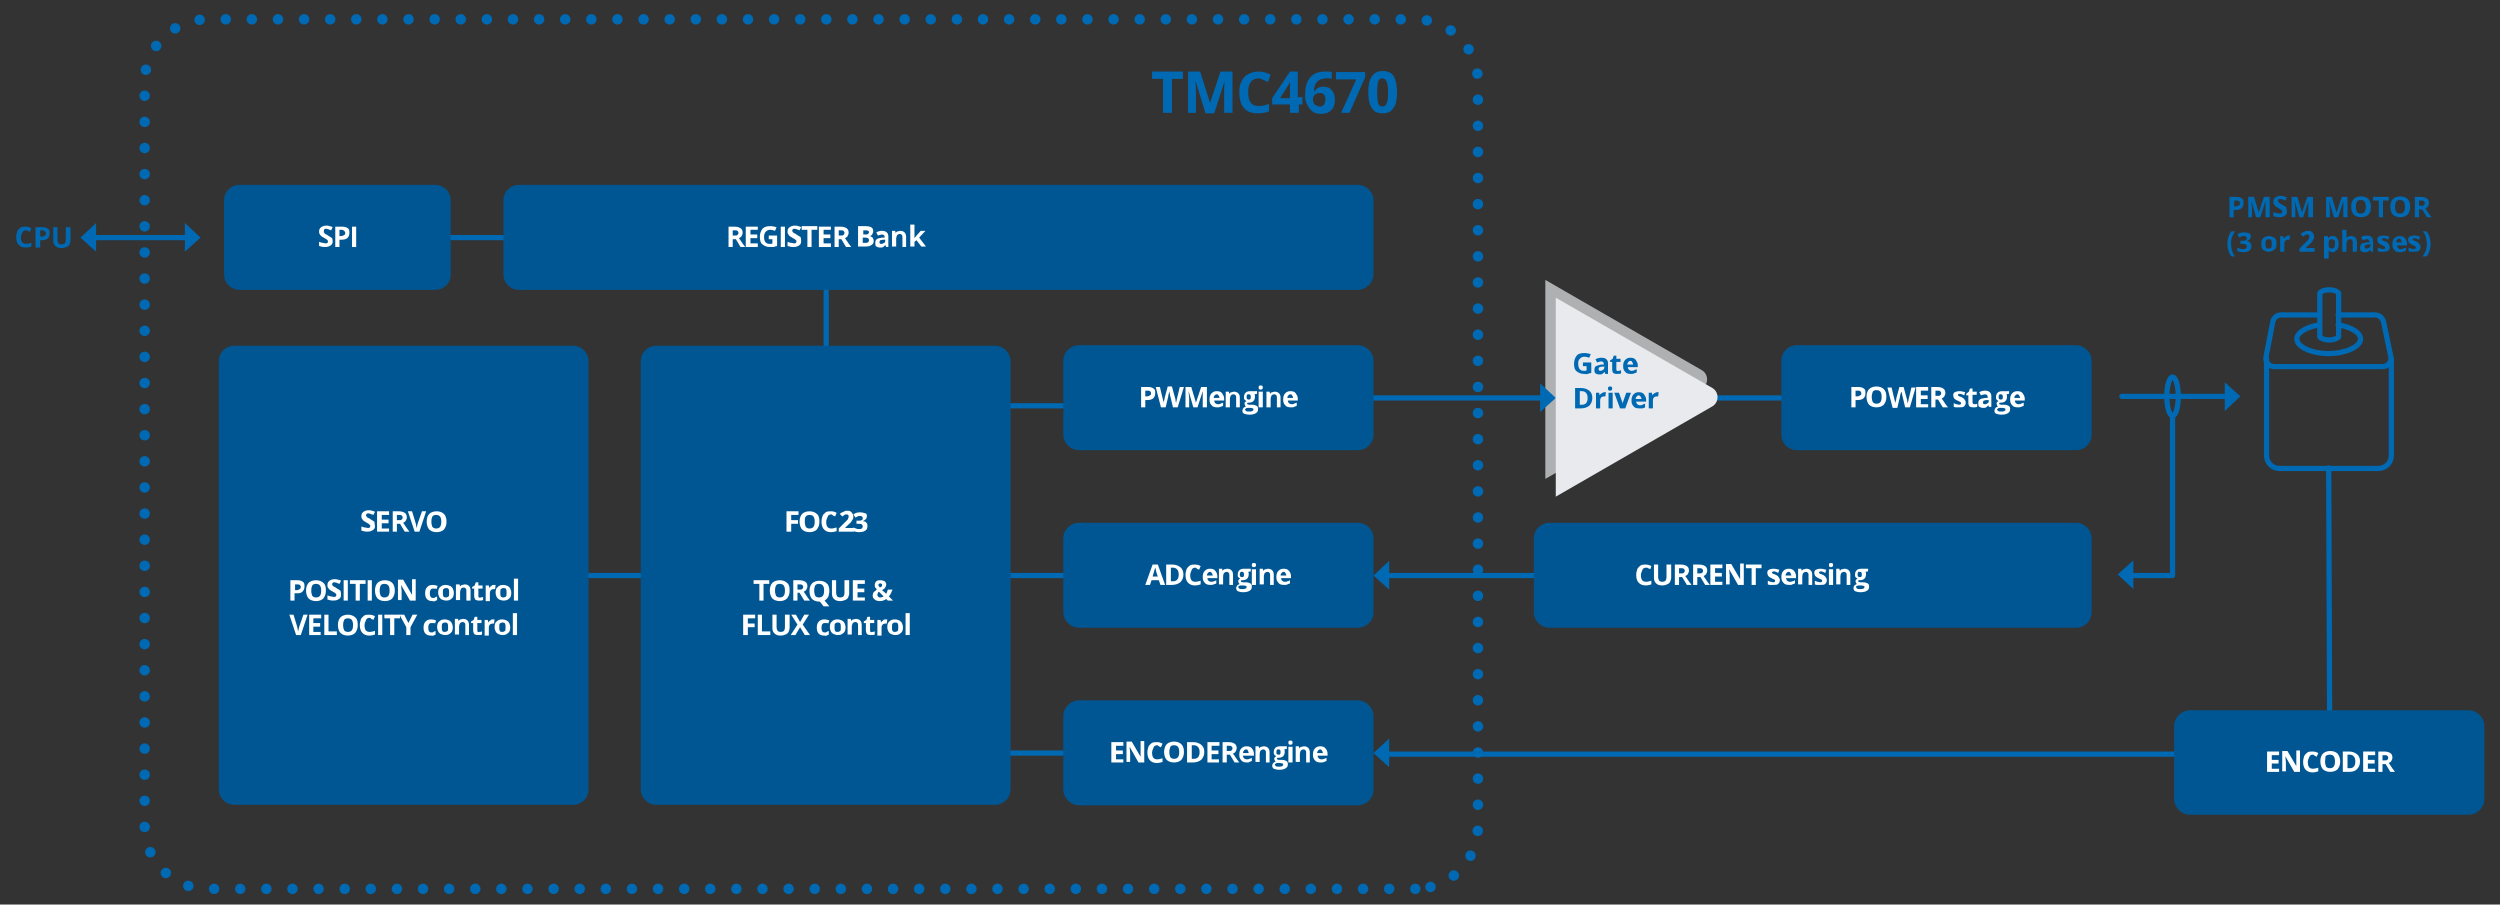 <?xml version="1.0" encoding="utf-8"?>
<!-- Generator: Adobe Illustrator 23.0.3, SVG Export Plug-In . SVG Version: 6.00 Build 0)  -->
<svg version="1.1" xmlns="http://www.w3.org/2000/svg" xmlns:xlink="http://www.w3.org/1999/xlink" x="0px" y="0px"
	 viewBox="0 0 478.7 173.2" style="enable-background:new 0 0 478.7 173.2;" xml:space="preserve">
<rect x="0" y="0" width="478.7" height="173.2" fill="#333333" stroke="none"/>
<style type="text/css">
	.st0{clip-path:url(#SVGID_2_);}
	.st1{fill:none;stroke:#0069B3;stroke-linecap:round;stroke-linejoin:round;stroke-miterlimit:10;}
	.st2{fill:#AFB0B2;}
	.st3{fill:#0069B3;}
	.st4{fill:#E9EAED;}
	.st5{fill:#005693;}
	.st6{fill:#FFFFFF;}
	
		.st7{fill:none;stroke:#0069B3;stroke-width:2;stroke-linecap:round;stroke-linejoin:round;stroke-miterlimit:10;stroke-dasharray:0,5;}
</style>
<g id="Ebene_1">
</g>
<g id="neu">
	<polyline class="st1" points="265,144.4 446.1,144.4 445.9,89.6 	"/>
	<g>
		<path class="st2" d="M325.9,70.9l-30-17.3v38.1l30-17.3C327.2,73.6,327.2,71.7,325.9,70.9z"/>
	</g>
	<g>
		<line class="st1" x1="328.8" y1="76.2" x2="353.2" y2="76.2"/>
	</g>
	<g>
		<line class="st1" x1="295.9" y1="76.2" x2="262.3" y2="76.2"/>
		<polygon class="st3" points="297.9,76.2 294.9,73.4 294.9,78.9 		"/>
	</g>
	<g>
		<line class="st1" x1="265" y1="110.2" x2="298.6" y2="110.2"/>
		<polygon class="st3" points="263,110.2 266,112.9 266,107.4 		"/>
	</g>
	<g>
		<path class="st4" d="M327.9,74.3l-30-17.3v38.1l30-17.3C329.2,77,329.2,75.1,327.9,74.3z"/>
	</g>
	<g>
		<g>
			<path class="st3" d="M303.1,69.4h1.6v2c-0.3,0.1-0.5,0.1-0.7,0.2s-0.5,0-0.7,0c-0.6,0-1-0.2-1.4-0.5s-0.5-0.8-0.5-1.5
				c0-0.6,0.2-1.1,0.5-1.5s0.9-0.5,1.5-0.5c0.4,0,0.8,0.1,1.2,0.2l-0.3,0.7c-0.3-0.1-0.6-0.2-0.9-0.2c-0.4,0-0.6,0.1-0.9,0.4
				s-0.3,0.6-0.3,1c0,0.4,0.1,0.8,0.3,1c0.2,0.2,0.4,0.3,0.8,0.3c0.2,0,0.4,0,0.5-0.1v-0.8h-0.7V69.4z"/>
			<path class="st3" d="M307.4,71.6l-0.2-0.4h0c-0.1,0.2-0.3,0.3-0.4,0.4c-0.1,0.1-0.3,0.1-0.6,0.1c-0.3,0-0.5-0.1-0.7-0.2
				c-0.2-0.2-0.2-0.4-0.2-0.7c0-0.3,0.1-0.6,0.3-0.7s0.6-0.2,1-0.3l0.5,0v-0.1c0-0.3-0.2-0.5-0.5-0.5c-0.2,0-0.5,0.1-0.8,0.2
				l-0.3-0.6c0.3-0.2,0.7-0.3,1.2-0.3c0.4,0,0.7,0.1,0.9,0.3c0.2,0.2,0.3,0.4,0.3,0.8v2H307.4z M307.1,70.2l-0.3,0
				c-0.2,0-0.4,0.1-0.5,0.1s-0.2,0.2-0.2,0.4c0,0.2,0.1,0.3,0.4,0.3c0.2,0,0.3-0.1,0.5-0.2c0.1-0.1,0.2-0.3,0.2-0.4V70.2z"/>
			<path class="st3" d="M309.9,71c0.1,0,0.3,0,0.5-0.1v0.6c-0.2,0.1-0.5,0.1-0.8,0.1c-0.3,0-0.6-0.1-0.7-0.2s-0.2-0.4-0.2-0.7v-1.4
				h-0.4v-0.3l0.5-0.3l0.2-0.6h0.5v0.6h0.8v0.6h-0.8v1.4c0,0.1,0,0.2,0.1,0.3S309.8,71,309.9,71z"/>
			<path class="st3" d="M312.3,71.6c-0.5,0-0.9-0.1-1.1-0.4c-0.3-0.3-0.4-0.6-0.4-1.1c0-0.5,0.1-0.9,0.4-1.2c0.3-0.3,0.6-0.4,1-0.4
				c0.4,0,0.8,0.1,1,0.4s0.4,0.6,0.4,1v0.4h-1.9c0,0.2,0.1,0.4,0.2,0.5s0.3,0.2,0.5,0.2c0.2,0,0.4,0,0.5-0.1s0.3-0.1,0.5-0.2v0.6
				c-0.1,0.1-0.3,0.1-0.5,0.2C312.7,71.6,312.5,71.6,312.3,71.6z M312.2,69.1c-0.2,0-0.3,0.1-0.4,0.2c-0.1,0.1-0.2,0.3-0.2,0.5h1.1
				c0-0.2-0.1-0.4-0.2-0.5C312.5,69.2,312.4,69.1,312.2,69.1z"/>
			<path class="st3" d="M304.9,76.2c0,0.6-0.2,1.1-0.6,1.5c-0.4,0.3-0.9,0.5-1.6,0.5h-1.1v-3.9h1.2c0.6,0,1.1,0.2,1.5,0.5
				C304.7,75.1,304.9,75.6,304.9,76.2z M304,76.2c0-0.8-0.4-1.3-1.1-1.3h-0.4v2.6h0.4C303.6,77.5,304,77.1,304,76.2z"/>
			<path class="st3" d="M307.2,75.1c0.1,0,0.2,0,0.3,0l-0.1,0.8c-0.1,0-0.1,0-0.2,0c-0.3,0-0.5,0.1-0.6,0.2
				c-0.1,0.1-0.2,0.3-0.2,0.6v1.5h-0.8v-3h0.6l0.1,0.5h0c0.1-0.2,0.2-0.3,0.4-0.4C306.9,75.2,307,75.1,307.2,75.1z"/>
			<path class="st3" d="M307.9,74.4c0-0.3,0.1-0.4,0.4-0.4c0.3,0,0.4,0.1,0.4,0.4c0,0.1,0,0.2-0.1,0.3s-0.2,0.1-0.3,0.1
				C308,74.8,307.9,74.7,307.9,74.4z M308.8,78.2h-0.8v-3h0.8V78.2z"/>
			<path class="st3" d="M310.2,78.2l-1.1-3h0.9l0.6,1.7c0.1,0.2,0.1,0.4,0.1,0.6h0c0-0.2,0-0.4,0.1-0.6l0.6-1.7h0.9l-1.1,3H310.2z"
				/>
			<path class="st3" d="M313.9,78.2c-0.5,0-0.9-0.1-1.1-0.4c-0.3-0.3-0.4-0.6-0.4-1.1c0-0.5,0.1-0.9,0.4-1.2c0.3-0.3,0.6-0.4,1-0.4
				c0.4,0,0.8,0.1,1,0.4s0.4,0.6,0.4,1v0.4h-1.9c0,0.2,0.1,0.4,0.2,0.5s0.3,0.2,0.5,0.2c0.2,0,0.4,0,0.5-0.1s0.3-0.1,0.5-0.2V78
				c-0.1,0.1-0.3,0.1-0.5,0.2C314.3,78.2,314.1,78.2,313.9,78.2z M313.8,75.7c-0.2,0-0.3,0.1-0.4,0.2c-0.1,0.1-0.2,0.3-0.2,0.5h1.1
				c0-0.2-0.1-0.4-0.2-0.5C314.1,75.8,313.9,75.7,313.8,75.7z"/>
			<path class="st3" d="M317.3,75.1c0.1,0,0.2,0,0.3,0l-0.1,0.8c-0.1,0-0.1,0-0.2,0c-0.3,0-0.5,0.1-0.6,0.2
				c-0.1,0.1-0.2,0.3-0.2,0.6v1.5h-0.8v-3h0.6l0.1,0.5h0c0.1-0.2,0.2-0.3,0.4-0.4C317,75.2,317.1,75.1,317.3,75.1z"/>
		</g>
	</g>
	<line class="st1" x1="183.8" y1="77.7" x2="213.4" y2="77.7"/>
	<line class="st1" x1="183.8" y1="144.2" x2="213.4" y2="144.2"/>
	<polyline class="st1" points="82.8,45.5 158.2,45.5 158.2,110.2 96.4,110.2 	"/>
	<line class="st1" x1="183.8" y1="110.2" x2="209" y2="110.2"/>
	<g>
		<line class="st1" x1="36.4" y1="45.5" x2="17.4" y2="45.5"/>
		<polygon class="st3" points="38.4,45.5 35.4,42.7 35.4,48.2 		"/>
	</g>
	<g>
		<polygon class="st3" points="15.4,45.5 18.4,48.2 18.4,42.7 		"/>
	</g>
	<g>
		<path class="st3" d="M5,44.1c-0.3,0-0.6,0.1-0.7,0.4S4,45,4,45.4c0,0.9,0.3,1.3,1,1.3c0.3,0,0.6-0.1,1-0.2v0.7
			c-0.3,0.1-0.7,0.2-1.1,0.2c-0.6,0-1-0.2-1.3-0.5c-0.3-0.3-0.5-0.8-0.5-1.5c0-0.4,0.1-0.8,0.2-1.1s0.4-0.5,0.6-0.7
			c0.3-0.2,0.6-0.2,1-0.2c0.4,0,0.8,0.1,1.1,0.3l-0.3,0.7c-0.1-0.1-0.3-0.1-0.4-0.2S5.1,44.1,5,44.1z"/>
		<path class="st3" d="M9.5,44.7c0,0.4-0.1,0.7-0.4,1C8.9,45.9,8.5,46,8,46H7.7v1.4H6.8v-3.9h1.3c0.5,0,0.8,0.1,1.1,0.3
			S9.5,44.3,9.5,44.7z M7.7,45.3h0.3c0.3,0,0.4-0.1,0.6-0.2s0.2-0.2,0.2-0.4c0-0.2-0.1-0.3-0.2-0.4S8.3,44.1,8,44.1H7.7V45.3z"/>
		<path class="st3" d="M13.5,43.4V46c0,0.3-0.1,0.5-0.2,0.8s-0.3,0.4-0.6,0.5c-0.2,0.1-0.5,0.2-0.9,0.2c-0.5,0-0.9-0.1-1.2-0.4
			s-0.4-0.6-0.4-1.1v-2.5h0.8v2.4c0,0.3,0.1,0.5,0.2,0.7c0.1,0.1,0.3,0.2,0.6,0.2c0.3,0,0.5-0.1,0.6-0.2c0.1-0.1,0.2-0.4,0.2-0.7
			v-2.4H13.5z"/>
	</g>
	<g>
		<path class="st5" d="M83.4,55.5H45.9c-1.7,0-3-1.3-3-3V38.4c0-1.7,1.3-3,3-3h37.4c1.7,0,3,1.3,3,3v14.1
			C86.4,54.1,85,55.5,83.4,55.5z"/>
	</g>
	<g>
		<g>
			<path class="st6" d="M63.7,46.2c0,0.4-0.1,0.6-0.4,0.8c-0.3,0.2-0.6,0.3-1.1,0.3c-0.4,0-0.8-0.1-1.1-0.2v-0.8
				c0.3,0.1,0.5,0.2,0.7,0.2c0.2,0,0.4,0.1,0.5,0.1c0.2,0,0.3,0,0.4-0.1c0.1-0.1,0.1-0.2,0.1-0.3c0-0.1,0-0.1-0.1-0.2
				s-0.1-0.1-0.2-0.2c-0.1-0.1-0.3-0.1-0.5-0.3c-0.2-0.1-0.4-0.2-0.5-0.3s-0.2-0.2-0.3-0.4c-0.1-0.1-0.1-0.3-0.1-0.5
				c0-0.3,0.1-0.6,0.4-0.8s0.6-0.3,1-0.3c0.2,0,0.4,0,0.6,0.1c0.2,0,0.4,0.1,0.6,0.2l-0.3,0.6c-0.2-0.1-0.4-0.1-0.5-0.2
				c-0.1,0-0.3-0.1-0.4-0.1c-0.2,0-0.3,0-0.4,0.1C62,44.2,62,44.2,62,44.4c0,0.1,0,0.1,0.1,0.2c0,0.1,0.1,0.1,0.2,0.2
				c0.1,0.1,0.3,0.1,0.5,0.3c0.4,0.2,0.6,0.4,0.8,0.5C63.6,45.7,63.7,45.9,63.7,46.2z"/>
			<path class="st6" d="M66.9,44.6c0,0.4-0.1,0.7-0.4,1c-0.3,0.2-0.6,0.3-1.1,0.3H65v1.4h-0.8v-3.9h1.3c0.5,0,0.8,0.1,1.1,0.3
				S66.9,44.2,66.9,44.6z M65,45.2h0.3c0.3,0,0.4-0.1,0.6-0.2s0.2-0.2,0.2-0.4c0-0.2-0.1-0.3-0.2-0.4S65.6,44,65.4,44H65V45.2z"/>
			<path class="st6" d="M67.4,47.3v-3.9h0.8v3.9H67.4z"/>
		</g>
	</g>
	<g>
		<path class="st5" d="M260,86.2h-53.4c-1.6,0-3-1.3-3-3V69.1c0-1.7,1.4-3,3-3H260c1.6,0,3,1.3,3,3v14.1
			C263,84.9,261.6,86.2,260,86.2z"/>
	</g>
	<g>
		<g>
			<path class="st6" d="M221.2,75.3c0,0.4-0.1,0.7-0.4,1c-0.3,0.2-0.6,0.3-1.1,0.3h-0.4V78h-0.8v-3.9h1.3c0.5,0,0.8,0.1,1.1,0.3
				S221.2,74.9,221.2,75.3z M219.3,75.9h0.3c0.3,0,0.4-0.1,0.6-0.2s0.2-0.2,0.2-0.4c0-0.2-0.1-0.3-0.2-0.4s-0.3-0.1-0.5-0.1h-0.4
				V75.9z"/>
			<path class="st6" d="M225.5,78h-0.9l-0.5-2.1c0-0.1-0.1-0.2-0.1-0.5s-0.1-0.4-0.1-0.5c0,0.1,0,0.3-0.1,0.5s-0.1,0.4-0.1,0.5
				l-0.5,2.1h-0.9l-1-3.9h0.8l0.5,2.1c0.1,0.4,0.2,0.7,0.2,1c0-0.1,0-0.3,0.1-0.5s0.1-0.4,0.1-0.5l0.6-2.2h0.8l0.6,2.2
				c0,0.1,0.1,0.2,0.1,0.5c0,0.2,0.1,0.4,0.1,0.5c0-0.1,0-0.3,0.1-0.5c0-0.2,0.1-0.4,0.1-0.5l0.5-2.1h0.8L225.5,78z"/>
			<path class="st6" d="M228.5,78l-0.9-3.1h0c0,0.6,0.1,1,0.1,1.3V78h-0.7v-3.9h1.1l0.9,3h0l1-3h1.1V78h-0.8v-1.9c0-0.1,0-0.2,0-0.3
				c0-0.1,0-0.4,0-0.9h0l-1,3.1H228.5z"/>
			<path class="st6" d="M233.1,78c-0.5,0-0.9-0.1-1.1-0.4c-0.3-0.3-0.4-0.6-0.4-1.1c0-0.5,0.1-0.9,0.4-1.2s0.6-0.4,1-0.4
				c0.4,0,0.8,0.1,1,0.4s0.4,0.6,0.4,1v0.4h-1.9c0,0.2,0.1,0.4,0.2,0.5s0.3,0.2,0.5,0.2c0.2,0,0.4,0,0.5-0.1s0.3-0.1,0.5-0.2v0.6
				c-0.1,0.1-0.3,0.1-0.5,0.2C233.5,78,233.3,78,233.1,78z M233,75.5c-0.2,0-0.3,0.1-0.4,0.2c-0.1,0.1-0.2,0.3-0.2,0.5h1.1
				c0-0.2-0.1-0.4-0.2-0.5C233.3,75.6,233.1,75.5,233,75.5z"/>
			<path class="st6" d="M237.5,78h-0.8v-1.8c0-0.2,0-0.4-0.1-0.5s-0.2-0.2-0.4-0.2c-0.2,0-0.4,0.1-0.5,0.2c-0.1,0.2-0.2,0.4-0.2,0.8
				V78h-0.8v-3h0.6l0.1,0.4h0c0.1-0.1,0.2-0.3,0.4-0.3s0.3-0.1,0.5-0.1c0.3,0,0.6,0.1,0.8,0.3c0.2,0.2,0.3,0.5,0.3,0.8V78z"/>
			<path class="st6" d="M240.7,75v0.4l-0.5,0.1c0.1,0.1,0.1,0.3,0.1,0.5c0,0.3-0.1,0.6-0.3,0.8c-0.2,0.2-0.5,0.3-0.9,0.3l-0.1,0
				l-0.1,0c-0.1,0.1-0.1,0.1-0.1,0.2c0,0.1,0.2,0.2,0.5,0.2h0.5c0.3,0,0.6,0.1,0.8,0.2s0.3,0.3,0.3,0.6c0,0.4-0.1,0.6-0.4,0.8
				c-0.3,0.2-0.7,0.3-1.3,0.3c-0.4,0-0.7-0.1-1-0.2s-0.3-0.4-0.3-0.6c0-0.2,0.1-0.3,0.2-0.5c0.1-0.1,0.3-0.2,0.5-0.3
				c-0.1,0-0.2-0.1-0.2-0.2s-0.1-0.2-0.1-0.3c0-0.1,0-0.2,0.1-0.3s0.2-0.2,0.3-0.2c-0.2-0.1-0.3-0.2-0.4-0.3s-0.1-0.3-0.1-0.5
				c0-0.3,0.1-0.6,0.3-0.8c0.2-0.2,0.5-0.3,0.9-0.3c0.1,0,0.2,0,0.3,0c0.1,0,0.2,0,0.2,0H240.7z M238.4,78.4c0,0.1,0.1,0.2,0.2,0.3
				s0.3,0.1,0.5,0.1c0.3,0,0.5,0,0.7-0.1c0.2-0.1,0.2-0.2,0.2-0.3c0-0.1,0-0.2-0.1-0.2c-0.1,0-0.3-0.1-0.5-0.1H239
				c-0.2,0-0.3,0-0.4,0.1S238.4,78.3,238.4,78.4z M238.7,76c0,0.2,0,0.3,0.1,0.4s0.2,0.1,0.3,0.1c0.2,0,0.3,0,0.3-0.1
				c0.1-0.1,0.1-0.2,0.1-0.4c0-0.4-0.1-0.5-0.4-0.5C238.9,75.4,238.7,75.6,238.7,76z"/>
			<path class="st6" d="M241,74.2c0-0.3,0.1-0.4,0.4-0.4c0.3,0,0.4,0.1,0.4,0.4c0,0.1,0,0.2-0.1,0.3s-0.2,0.1-0.3,0.1
				C241.1,74.6,241,74.5,241,74.2z M241.8,78H241v-3h0.8V78z"/>
			<path class="st6" d="M245.3,78h-0.8v-1.8c0-0.2,0-0.4-0.1-0.5s-0.2-0.2-0.4-0.2c-0.2,0-0.4,0.1-0.5,0.2c-0.1,0.2-0.2,0.4-0.2,0.8
				V78h-0.8v-3h0.6l0.1,0.4h0c0.1-0.1,0.2-0.3,0.4-0.3s0.3-0.1,0.5-0.1c0.3,0,0.6,0.1,0.8,0.3c0.2,0.2,0.3,0.5,0.3,0.8V78z"/>
			<path class="st6" d="M247.2,78c-0.5,0-0.9-0.1-1.1-0.4c-0.3-0.3-0.4-0.6-0.4-1.1c0-0.5,0.1-0.9,0.4-1.2s0.6-0.4,1-0.4
				c0.4,0,0.8,0.1,1,0.4s0.4,0.6,0.4,1v0.4h-1.9c0,0.2,0.1,0.4,0.2,0.5s0.3,0.2,0.5,0.2c0.2,0,0.4,0,0.5-0.1s0.3-0.1,0.5-0.2v0.6
				c-0.1,0.1-0.3,0.1-0.5,0.2C247.7,78,247.5,78,247.2,78z M247.1,75.5c-0.2,0-0.3,0.1-0.4,0.2c-0.1,0.1-0.2,0.3-0.2,0.5h1.1
				c0-0.2-0.1-0.4-0.2-0.5C247.4,75.6,247.3,75.5,247.1,75.5z"/>
		</g>
	</g>
	<g>
		<path class="st5" d="M260,120.2h-53.4c-1.6,0-3-1.3-3-3v-14.1c0-1.7,1.4-3,3-3H260c1.6,0,3,1.3,3,3v14.1
			C263,118.9,261.6,120.2,260,120.2z"/>
	</g>
	<g>
		<g>
			<path class="st6" d="M222.2,112l-0.3-0.9h-1.4l-0.3,0.9h-0.9l1.4-3.9h1l1.4,3.9H222.2z M221.7,110.4c-0.3-0.8-0.4-1.3-0.4-1.4
				s-0.1-0.2-0.1-0.3c-0.1,0.2-0.2,0.8-0.5,1.7H221.7z"/>
			<path class="st6" d="M226.6,110c0,0.6-0.2,1.1-0.6,1.5c-0.4,0.3-0.9,0.5-1.6,0.5h-1.1v-3.9h1.2c0.6,0,1.1,0.2,1.5,0.5
				C226.4,108.9,226.6,109.4,226.6,110z M225.7,110c0-0.8-0.4-1.3-1.1-1.3h-0.4v2.6h0.4C225.3,111.3,225.7,110.9,225.7,110z"/>
			<path class="st6" d="M228.9,108.7c-0.3,0-0.6,0.1-0.7,0.4s-0.3,0.6-0.3,1c0,0.9,0.3,1.3,1,1.3c0.3,0,0.6-0.1,1-0.2v0.7
				c-0.3,0.1-0.7,0.2-1.1,0.2c-0.6,0-1-0.2-1.3-0.5s-0.5-0.8-0.5-1.5c0-0.4,0.1-0.8,0.2-1.1c0.1-0.3,0.4-0.5,0.6-0.7
				c0.3-0.2,0.6-0.2,1-0.2c0.4,0,0.8,0.1,1.1,0.3l-0.3,0.7c-0.1-0.1-0.3-0.1-0.4-0.2S229,108.7,228.9,108.7z"/>
			<path class="st6" d="M231.8,112c-0.5,0-0.9-0.1-1.1-0.4c-0.3-0.3-0.4-0.6-0.4-1.1c0-0.5,0.1-0.9,0.4-1.2c0.3-0.3,0.6-0.4,1-0.4
				c0.4,0,0.8,0.1,1,0.4c0.2,0.2,0.4,0.6,0.4,1v0.4h-1.9c0,0.2,0.1,0.4,0.2,0.5s0.3,0.2,0.5,0.2c0.2,0,0.4,0,0.5-0.1
				c0.2,0,0.3-0.1,0.5-0.2v0.6c-0.1,0.1-0.3,0.1-0.5,0.2C232.2,112,232,112,231.8,112z M231.7,109.5c-0.2,0-0.3,0.1-0.4,0.2
				c-0.1,0.1-0.2,0.3-0.2,0.5h1.1c0-0.2-0.1-0.4-0.2-0.5C232,109.6,231.8,109.5,231.7,109.5z"/>
			<path class="st6" d="M236.2,112h-0.8v-1.8c0-0.2,0-0.4-0.1-0.5s-0.2-0.2-0.4-0.2c-0.2,0-0.4,0.1-0.5,0.2s-0.2,0.4-0.2,0.8v1.4
				h-0.8v-3h0.6l0.1,0.4h0c0.1-0.1,0.2-0.3,0.4-0.3s0.3-0.1,0.5-0.1c0.3,0,0.6,0.1,0.8,0.3c0.2,0.2,0.3,0.5,0.3,0.8V112z"/>
			<path class="st6" d="M239.5,109v0.4l-0.5,0.1c0.1,0.1,0.1,0.3,0.1,0.5c0,0.3-0.1,0.6-0.3,0.8s-0.5,0.3-0.9,0.3l-0.1,0l-0.1,0
				c-0.1,0.1-0.1,0.1-0.1,0.2c0,0.1,0.2,0.2,0.5,0.2h0.5c0.3,0,0.6,0.1,0.8,0.2s0.3,0.3,0.3,0.6c0,0.4-0.1,0.6-0.4,0.8
				c-0.3,0.2-0.7,0.3-1.3,0.3c-0.4,0-0.7-0.1-1-0.2c-0.2-0.1-0.3-0.4-0.3-0.6c0-0.2,0.1-0.3,0.2-0.5c0.1-0.1,0.3-0.2,0.5-0.3
				c-0.1,0-0.2-0.1-0.2-0.2c-0.1-0.1-0.1-0.2-0.1-0.3c0-0.1,0-0.2,0.1-0.3s0.2-0.2,0.3-0.2c-0.2-0.1-0.3-0.2-0.4-0.3
				s-0.1-0.3-0.1-0.5c0-0.3,0.1-0.6,0.3-0.8c0.2-0.2,0.5-0.3,0.9-0.3c0.1,0,0.2,0,0.3,0c0.1,0,0.2,0,0.2,0H239.5z M237.1,112.4
				c0,0.1,0.1,0.2,0.2,0.3s0.3,0.1,0.5,0.1c0.3,0,0.5,0,0.7-0.1c0.2-0.1,0.2-0.2,0.2-0.3c0-0.1,0-0.2-0.1-0.2
				c-0.1,0-0.3-0.1-0.5-0.1h-0.4c-0.2,0-0.3,0-0.4,0.1C237.2,112.2,237.1,112.3,237.1,112.4z M237.4,110c0,0.2,0,0.3,0.1,0.4
				s0.2,0.1,0.3,0.1c0.2,0,0.3,0,0.3-0.1c0.1-0.1,0.1-0.2,0.1-0.4c0-0.4-0.1-0.5-0.4-0.5C237.6,109.4,237.4,109.6,237.4,110z"/>
			<path class="st6" d="M239.7,108.2c0-0.3,0.1-0.4,0.4-0.4c0.3,0,0.4,0.1,0.4,0.4c0,0.1,0,0.2-0.1,0.3c-0.1,0.1-0.2,0.1-0.3,0.1
				C239.8,108.6,239.7,108.5,239.7,108.2z M240.5,112h-0.8v-3h0.8V112z"/>
			<path class="st6" d="M244,112h-0.8v-1.8c0-0.2,0-0.4-0.1-0.5s-0.2-0.2-0.4-0.2c-0.2,0-0.4,0.1-0.5,0.2s-0.2,0.4-0.2,0.8v1.4h-0.8
				v-3h0.6l0.1,0.4h0c0.1-0.1,0.2-0.3,0.4-0.3s0.3-0.1,0.5-0.1c0.3,0,0.6,0.1,0.8,0.3c0.2,0.2,0.3,0.5,0.3,0.8V112z"/>
			<path class="st6" d="M245.9,112c-0.5,0-0.9-0.1-1.1-0.4c-0.3-0.3-0.4-0.6-0.4-1.1c0-0.5,0.1-0.9,0.4-1.2c0.3-0.3,0.6-0.4,1-0.4
				c0.4,0,0.8,0.1,1,0.4c0.2,0.2,0.4,0.6,0.4,1v0.4h-1.9c0,0.2,0.1,0.4,0.2,0.5s0.3,0.2,0.5,0.2c0.2,0,0.4,0,0.5-0.1
				c0.2,0,0.3-0.1,0.5-0.2v0.6c-0.1,0.1-0.3,0.1-0.5,0.2C246.4,112,246.2,112,245.9,112z M245.8,109.5c-0.2,0-0.3,0.1-0.4,0.2
				c-0.1,0.1-0.2,0.3-0.2,0.5h1.1c0-0.2-0.1-0.4-0.2-0.5C246.1,109.6,246,109.5,245.8,109.5z"/>
		</g>
	</g>
	<g>
		<path class="st5" d="M397.5,120.2H296.7c-1.6,0-3-1.3-3-3v-14.1c0-1.7,1.4-3,3-3h100.8c1.6,0,3,1.3,3,3v14.1
			C400.5,118.9,399.2,120.2,397.5,120.2z"/>
	</g>
	<g>
		<g>
			<path class="st6" d="M315.2,108.7c-0.3,0-0.6,0.1-0.7,0.4s-0.3,0.6-0.3,1c0,0.9,0.3,1.3,1,1.3c0.3,0,0.6-0.1,1-0.2v0.7
				c-0.3,0.1-0.7,0.2-1.1,0.2c-0.6,0-1-0.2-1.3-0.5s-0.5-0.8-0.5-1.5c0-0.4,0.1-0.8,0.2-1.1c0.1-0.3,0.4-0.5,0.6-0.7
				c0.3-0.2,0.6-0.2,1-0.2c0.4,0,0.8,0.1,1.1,0.3L316,109c-0.1-0.1-0.3-0.1-0.4-0.2S315.3,108.7,315.2,108.7z"/>
			<path class="st6" d="M320,108.1v2.5c0,0.3-0.1,0.5-0.2,0.8c-0.1,0.2-0.3,0.4-0.6,0.5c-0.2,0.1-0.5,0.2-0.9,0.2
				c-0.5,0-0.9-0.1-1.2-0.4s-0.4-0.6-0.4-1.1v-2.5h0.8v2.4c0,0.3,0.1,0.5,0.2,0.7c0.1,0.1,0.3,0.2,0.6,0.2c0.3,0,0.5-0.1,0.6-0.2
				c0.1-0.1,0.2-0.4,0.2-0.7v-2.4H320z"/>
			<path class="st6" d="M321.5,110.5v1.5h-0.8v-3.9h1.1c0.5,0,0.9,0.1,1.2,0.3c0.3,0.2,0.4,0.5,0.4,0.9c0,0.2-0.1,0.4-0.2,0.6
				c-0.1,0.2-0.3,0.3-0.5,0.4c0.6,0.9,1,1.5,1.2,1.7h-0.9l-0.9-1.5H321.5z M321.5,109.8h0.3c0.3,0,0.5,0,0.6-0.1
				c0.1-0.1,0.2-0.2,0.2-0.4c0-0.2-0.1-0.3-0.2-0.4c-0.1-0.1-0.3-0.1-0.6-0.1h-0.3V109.8z"/>
			<path class="st6" d="M325,110.5v1.5h-0.8v-3.9h1.1c0.5,0,0.9,0.1,1.2,0.3c0.3,0.2,0.4,0.5,0.4,0.9c0,0.2-0.1,0.4-0.2,0.6
				c-0.1,0.2-0.3,0.3-0.5,0.4c0.6,0.9,1,1.5,1.2,1.7h-0.9l-0.9-1.5H325z M325,109.8h0.3c0.3,0,0.5,0,0.6-0.1
				c0.1-0.1,0.2-0.2,0.2-0.4c0-0.2-0.1-0.3-0.2-0.4c-0.1-0.1-0.3-0.1-0.6-0.1H325V109.8z"/>
			<path class="st6" d="M329.8,112h-2.3v-3.9h2.3v0.7h-1.4v0.9h1.3v0.7h-1.3v1h1.4V112z"/>
			<path class="st6" d="M333.9,112h-1.1l-1.7-3h0c0,0.5,0.1,0.9,0.1,1.1v1.8h-0.7v-3.9h1l1.7,2.9h0c0-0.5,0-0.9,0-1.1v-1.9h0.7V112z
				"/>
			<path class="st6" d="M336.2,112h-0.8v-3.2h-1.1v-0.7h3v0.7h-1.1V112z"/>
			<path class="st6" d="M340.8,111.1c0,0.3-0.1,0.5-0.3,0.7s-0.5,0.2-1,0.2c-0.2,0-0.4,0-0.6,0c-0.2,0-0.3-0.1-0.4-0.1v-0.7
				c0.2,0.1,0.3,0.1,0.5,0.2c0.2,0,0.4,0.1,0.5,0.1c0.3,0,0.4-0.1,0.4-0.3c0-0.1,0-0.1-0.1-0.2c0,0-0.1-0.1-0.2-0.1
				s-0.2-0.1-0.4-0.2c-0.2-0.1-0.4-0.2-0.5-0.3s-0.2-0.2-0.2-0.3s-0.1-0.2-0.1-0.4c0-0.3,0.1-0.5,0.3-0.6c0.2-0.1,0.5-0.2,0.9-0.2
				c0.4,0,0.7,0.1,1.1,0.2l-0.2,0.6c-0.2-0.1-0.3-0.1-0.4-0.2c-0.1,0-0.3-0.1-0.4-0.1c-0.2,0-0.4,0.1-0.4,0.2c0,0.1,0,0.1,0.1,0.2
				c0.1,0.1,0.2,0.1,0.5,0.2c0.2,0.1,0.4,0.2,0.5,0.3c0.1,0.1,0.2,0.2,0.2,0.3C340.8,110.8,340.8,110.9,340.8,111.1z"/>
			<path class="st6" d="M342.6,112c-0.5,0-0.9-0.1-1.1-0.4c-0.3-0.3-0.4-0.6-0.4-1.1c0-0.5,0.1-0.9,0.4-1.2c0.3-0.3,0.6-0.4,1-0.4
				c0.4,0,0.8,0.1,1,0.4c0.2,0.2,0.4,0.6,0.4,1v0.4h-1.9c0,0.2,0.1,0.4,0.2,0.5s0.3,0.2,0.5,0.2c0.2,0,0.4,0,0.5-0.1
				c0.2,0,0.3-0.1,0.5-0.2v0.6c-0.1,0.1-0.3,0.1-0.5,0.2C343.1,112,342.9,112,342.6,112z M342.5,109.5c-0.2,0-0.3,0.1-0.4,0.2
				c-0.1,0.1-0.2,0.3-0.2,0.5h1.1c0-0.2-0.1-0.4-0.2-0.5C342.8,109.6,342.7,109.5,342.5,109.5z"/>
			<path class="st6" d="M347.1,112h-0.8v-1.8c0-0.2,0-0.4-0.1-0.5s-0.2-0.2-0.4-0.2c-0.2,0-0.4,0.1-0.5,0.2s-0.2,0.4-0.2,0.8v1.4
				h-0.8v-3h0.6l0.1,0.4h0c0.1-0.1,0.2-0.3,0.4-0.3s0.3-0.1,0.5-0.1c0.3,0,0.6,0.1,0.8,0.3c0.2,0.2,0.3,0.5,0.3,0.8V112z"/>
			<path class="st6" d="M349.8,111.1c0,0.3-0.1,0.5-0.3,0.7s-0.5,0.2-1,0.2c-0.2,0-0.4,0-0.6,0c-0.2,0-0.3-0.1-0.4-0.1v-0.7
				c0.2,0.1,0.3,0.1,0.5,0.2c0.2,0,0.4,0.1,0.5,0.1c0.3,0,0.4-0.1,0.4-0.3c0-0.1,0-0.1-0.1-0.2c0,0-0.1-0.1-0.2-0.1
				s-0.2-0.1-0.4-0.2c-0.2-0.1-0.4-0.2-0.5-0.3s-0.2-0.2-0.2-0.3s-0.1-0.2-0.1-0.4c0-0.3,0.1-0.5,0.3-0.6c0.2-0.1,0.5-0.2,0.9-0.2
				c0.4,0,0.7,0.1,1.1,0.2l-0.2,0.6c-0.2-0.1-0.3-0.1-0.4-0.2c-0.1,0-0.3-0.1-0.4-0.1c-0.2,0-0.4,0.1-0.4,0.2c0,0.1,0,0.1,0.1,0.2
				c0.1,0.1,0.2,0.1,0.5,0.2c0.2,0.1,0.4,0.2,0.5,0.3c0.1,0.1,0.2,0.2,0.2,0.3C349.8,110.8,349.8,110.9,349.8,111.1z"/>
			<path class="st6" d="M350.2,108.2c0-0.3,0.1-0.4,0.4-0.4c0.3,0,0.4,0.1,0.4,0.4c0,0.1,0,0.2-0.1,0.3c-0.1,0.1-0.2,0.1-0.3,0.1
				C350.3,108.6,350.2,108.5,350.2,108.2z M351,112h-0.8v-3h0.8V112z"/>
			<path class="st6" d="M354.4,112h-0.8v-1.8c0-0.2,0-0.4-0.1-0.5s-0.2-0.2-0.4-0.2c-0.2,0-0.4,0.1-0.5,0.2s-0.2,0.4-0.2,0.8v1.4
				h-0.8v-3h0.6l0.1,0.4h0c0.1-0.1,0.2-0.3,0.4-0.3s0.3-0.1,0.5-0.1c0.3,0,0.6,0.1,0.8,0.3c0.2,0.2,0.3,0.5,0.3,0.8V112z"/>
			<path class="st6" d="M357.7,109v0.4l-0.5,0.1c0.1,0.1,0.1,0.3,0.1,0.5c0,0.3-0.1,0.6-0.3,0.8s-0.5,0.3-0.9,0.3l-0.1,0l-0.1,0
				c-0.1,0.1-0.1,0.1-0.1,0.2c0,0.1,0.2,0.2,0.5,0.2h0.5c0.3,0,0.6,0.1,0.8,0.2s0.3,0.3,0.3,0.6c0,0.4-0.1,0.6-0.4,0.8
				c-0.3,0.2-0.7,0.3-1.3,0.3c-0.4,0-0.7-0.1-1-0.2c-0.2-0.1-0.3-0.4-0.3-0.6c0-0.2,0.1-0.3,0.2-0.5c0.1-0.1,0.3-0.2,0.5-0.3
				c-0.1,0-0.2-0.1-0.2-0.2c-0.1-0.1-0.1-0.2-0.1-0.3c0-0.1,0-0.2,0.1-0.3s0.2-0.2,0.3-0.2c-0.2-0.1-0.3-0.2-0.4-0.3
				s-0.1-0.3-0.1-0.5c0-0.3,0.1-0.6,0.3-0.8c0.2-0.2,0.5-0.3,0.9-0.3c0.1,0,0.2,0,0.3,0c0.1,0,0.2,0,0.2,0H357.7z M355.4,112.4
				c0,0.1,0.1,0.2,0.2,0.3s0.3,0.1,0.5,0.1c0.3,0,0.5,0,0.7-0.1c0.2-0.1,0.2-0.2,0.2-0.3c0-0.1,0-0.2-0.1-0.2
				c-0.1,0-0.3-0.1-0.5-0.1h-0.4c-0.2,0-0.3,0-0.4,0.1C355.4,112.2,355.4,112.3,355.4,112.4z M355.7,110c0,0.2,0,0.3,0.1,0.4
				s0.2,0.1,0.3,0.1c0.2,0,0.3,0,0.3-0.1c0.1-0.1,0.1-0.2,0.1-0.4c0-0.4-0.1-0.5-0.4-0.5C355.8,109.4,355.7,109.6,355.7,110z"/>
		</g>
	</g>
	<g>
		<path class="st5" d="M397.5,86.2h-53.4c-1.7,0-3-1.3-3-3V69.1c0-1.7,1.3-3,3-3h53.4c1.6,0,3,1.3,3,3v14.1
			C400.5,84.9,399.2,86.2,397.5,86.2z"/>
	</g>
	<g>
		<g>
			<path class="st6" d="M357.2,75.3c0,0.4-0.1,0.7-0.4,1c-0.3,0.2-0.6,0.3-1.1,0.3h-0.4V78h-0.8v-3.9h1.3c0.5,0,0.8,0.1,1.1,0.3
				S357.2,74.9,357.2,75.3z M355.3,75.9h0.3c0.3,0,0.4-0.1,0.6-0.2s0.2-0.2,0.2-0.4c0-0.2-0.1-0.3-0.2-0.4s-0.3-0.1-0.5-0.1h-0.4
				V75.9z"/>
			<path class="st6" d="M361.2,76c0,0.7-0.2,1.1-0.5,1.5c-0.3,0.3-0.8,0.5-1.4,0.5s-1.1-0.2-1.4-0.5c-0.3-0.3-0.5-0.9-0.5-1.5
				c0-0.7,0.2-1.2,0.5-1.5s0.8-0.5,1.4-0.5c0.6,0,1.1,0.2,1.4,0.5C361.1,74.9,361.2,75.4,361.2,76z M358.4,76c0,0.4,0.1,0.8,0.2,1
				c0.2,0.2,0.4,0.3,0.7,0.3c0.7,0,1-0.4,1-1.3c0-0.9-0.3-1.3-1-1.3c-0.3,0-0.6,0.1-0.7,0.3C358.5,75.3,358.4,75.6,358.4,76z"/>
			<path class="st6" d="M365.7,78h-0.9l-0.5-2.1c0-0.1-0.1-0.2-0.1-0.5S364,75.1,364,75c0,0.1,0,0.3-0.1,0.5s-0.1,0.4-0.1,0.5
				l-0.5,2.1h-0.9l-1-3.9h0.8l0.5,2.1c0.1,0.4,0.2,0.7,0.2,1c0-0.1,0-0.3,0.1-0.5s0.1-0.4,0.1-0.5l0.6-2.2h0.8l0.6,2.2
				c0,0.1,0.1,0.2,0.1,0.5c0,0.2,0.1,0.4,0.1,0.5c0-0.1,0-0.3,0.1-0.5c0-0.2,0.1-0.4,0.1-0.5l0.5-2.1h0.8L365.7,78z"/>
			<path class="st6" d="M369.2,78h-2.3v-3.9h2.3v0.7h-1.4v0.9h1.3v0.7h-1.3v1h1.4V78z"/>
			<path class="st6" d="M370.6,76.5V78h-0.8v-3.9h1.1c0.5,0,0.9,0.1,1.2,0.3c0.3,0.2,0.4,0.5,0.4,0.9c0,0.2-0.1,0.4-0.2,0.6
				c-0.1,0.2-0.3,0.3-0.5,0.4c0.6,0.9,1,1.5,1.2,1.7H372l-0.9-1.5H370.6z M370.6,75.8h0.3c0.3,0,0.5,0,0.6-0.1
				c0.1-0.1,0.2-0.2,0.2-0.4c0-0.2-0.1-0.3-0.2-0.4s-0.3-0.1-0.6-0.1h-0.3V75.8z"/>
			<path class="st6" d="M376.4,77.1c0,0.3-0.1,0.5-0.3,0.7s-0.5,0.2-1,0.2c-0.2,0-0.4,0-0.6,0c-0.2,0-0.3-0.1-0.4-0.1v-0.7
				c0.2,0.1,0.3,0.1,0.5,0.2c0.2,0,0.4,0.1,0.5,0.1c0.3,0,0.4-0.1,0.4-0.3c0-0.1,0-0.1-0.1-0.2c0,0-0.1-0.1-0.2-0.1
				c-0.1-0.1-0.2-0.1-0.4-0.2c-0.2-0.1-0.4-0.2-0.5-0.3c-0.1-0.1-0.2-0.2-0.2-0.3s-0.1-0.2-0.1-0.4c0-0.3,0.1-0.5,0.3-0.6
				c0.2-0.1,0.5-0.2,0.9-0.2c0.4,0,0.7,0.1,1.1,0.2l-0.2,0.6c-0.2-0.1-0.3-0.1-0.4-0.2c-0.1,0-0.3-0.1-0.4-0.1
				c-0.2,0-0.4,0.1-0.4,0.2c0,0.1,0,0.1,0.1,0.2c0.1,0.1,0.2,0.1,0.5,0.2c0.2,0.1,0.4,0.2,0.5,0.3c0.1,0.1,0.2,0.2,0.2,0.3
				C376.4,76.8,376.4,76.9,376.4,77.1z"/>
			<path class="st6" d="M378.1,77.4c0.1,0,0.3,0,0.5-0.1v0.6c-0.2,0.1-0.5,0.1-0.8,0.1c-0.3,0-0.6-0.1-0.7-0.2s-0.2-0.4-0.2-0.7
				v-1.4h-0.4v-0.3L377,75l0.2-0.6h0.5V75h0.8v0.6h-0.8V77c0,0.1,0,0.2,0.1,0.3S378,77.4,378.1,77.4z"/>
			<path class="st6" d="M380.9,78l-0.2-0.4h0c-0.1,0.2-0.3,0.3-0.4,0.4c-0.1,0.1-0.3,0.1-0.6,0.1c-0.3,0-0.5-0.1-0.7-0.2
				s-0.2-0.4-0.2-0.7c0-0.3,0.1-0.6,0.3-0.7c0.2-0.2,0.6-0.2,1-0.3l0.5,0V76c0-0.3-0.2-0.5-0.5-0.5c-0.2,0-0.5,0.1-0.8,0.2l-0.3-0.6
				c0.3-0.2,0.7-0.3,1.1-0.3c0.4,0,0.7,0.1,0.9,0.3c0.2,0.2,0.3,0.4,0.3,0.8v2H380.9z M380.7,76.6l-0.3,0c-0.2,0-0.4,0.1-0.5,0.1
				s-0.2,0.2-0.2,0.4c0,0.2,0.1,0.3,0.4,0.3c0.2,0,0.3-0.1,0.5-0.2s0.2-0.3,0.2-0.4V76.6z"/>
			<path class="st6" d="M384.7,75v0.4l-0.5,0.1c0.1,0.1,0.1,0.3,0.1,0.5c0,0.3-0.1,0.6-0.3,0.8c-0.2,0.2-0.5,0.3-0.9,0.3l-0.1,0
				l-0.1,0c-0.1,0.1-0.1,0.1-0.1,0.2c0,0.1,0.2,0.2,0.5,0.2h0.5c0.3,0,0.6,0.1,0.8,0.2s0.3,0.3,0.3,0.6c0,0.4-0.1,0.6-0.4,0.8
				c-0.3,0.2-0.7,0.3-1.3,0.3c-0.4,0-0.7-0.1-1-0.2s-0.3-0.4-0.3-0.6c0-0.2,0.1-0.3,0.2-0.5c0.1-0.1,0.3-0.2,0.5-0.3
				c-0.1,0-0.2-0.1-0.2-0.2s-0.1-0.2-0.1-0.3c0-0.1,0-0.2,0.1-0.3s0.2-0.2,0.3-0.2c-0.2-0.1-0.3-0.2-0.4-0.3s-0.1-0.3-0.1-0.5
				c0-0.3,0.1-0.6,0.3-0.8c0.2-0.2,0.5-0.3,0.9-0.3c0.1,0,0.2,0,0.3,0c0.1,0,0.2,0,0.2,0H384.7z M382.4,78.4c0,0.1,0.1,0.2,0.2,0.3
				s0.3,0.1,0.5,0.1c0.3,0,0.5,0,0.7-0.1c0.2-0.1,0.2-0.2,0.2-0.3c0-0.1,0-0.2-0.1-0.2c-0.1,0-0.3-0.1-0.5-0.1h-0.4
				c-0.2,0-0.3,0-0.4,0.1S382.4,78.3,382.4,78.4z M382.7,76c0,0.2,0,0.3,0.1,0.4s0.2,0.1,0.3,0.1c0.2,0,0.3,0,0.3-0.1
				c0.1-0.1,0.1-0.2,0.1-0.4c0-0.4-0.1-0.5-0.4-0.5C382.9,75.4,382.7,75.6,382.7,76z"/>
			<path class="st6" d="M386.4,78c-0.5,0-0.9-0.1-1.1-0.4c-0.3-0.3-0.4-0.6-0.4-1.1c0-0.5,0.1-0.9,0.4-1.2s0.6-0.4,1-0.4
				c0.4,0,0.8,0.1,1,0.4s0.4,0.6,0.4,1v0.4h-1.9c0,0.2,0.1,0.4,0.2,0.5s0.3,0.2,0.5,0.2c0.2,0,0.4,0,0.5-0.1s0.3-0.1,0.5-0.2v0.6
				c-0.1,0.1-0.3,0.1-0.5,0.2C386.8,78,386.6,78,386.4,78z M386.3,75.5c-0.2,0-0.3,0.1-0.4,0.2c-0.1,0.1-0.2,0.3-0.2,0.5h1.1
				c0-0.2-0.1-0.4-0.2-0.5C386.6,75.6,386.4,75.5,386.3,75.5z"/>
		</g>
	</g>
	<g>
		<path class="st5" d="M472.7,156h-53.4c-1.6,0-3-1.4-3-3V139c0-1.6,1.4-3,3-3h53.4c1.6,0,3,1.4,3,3V153
			C475.7,154.7,474.3,156,472.7,156z"/>
	</g>
	<g>
		<g>
			<path class="st6" d="M436.4,147.8h-2.3v-3.9h2.3v0.7h-1.4v0.9h1.3v0.7h-1.3v1h1.4V147.8z"/>
			<path class="st6" d="M440.4,147.8h-1.1l-1.7-3h0c0,0.5,0.1,0.9,0.1,1.1v1.8H437v-3.9h1l1.7,2.9h0c0-0.5,0-0.9,0-1.1v-1.9h0.7
				V147.8z"/>
			<path class="st6" d="M442.9,144.5c-0.3,0-0.6,0.1-0.7,0.4s-0.3,0.6-0.3,1c0,0.9,0.3,1.3,1,1.3c0.3,0,0.6-0.1,1-0.2v0.7
				c-0.3,0.1-0.7,0.2-1.1,0.2c-0.6,0-1-0.2-1.3-0.5c-0.3-0.3-0.5-0.8-0.5-1.5c0-0.4,0.1-0.8,0.2-1.1c0.1-0.3,0.4-0.5,0.6-0.7
				s0.6-0.2,1-0.2c0.4,0,0.8,0.1,1.1,0.3l-0.3,0.7c-0.1-0.1-0.3-0.1-0.4-0.2S443,144.5,442.9,144.5z"/>
			<path class="st6" d="M448.1,145.8c0,0.7-0.2,1.1-0.5,1.5c-0.3,0.3-0.8,0.5-1.4,0.5s-1.1-0.2-1.4-0.5c-0.3-0.3-0.5-0.9-0.5-1.5
				c0-0.7,0.2-1.2,0.5-1.5s0.8-0.5,1.4-0.5c0.6,0,1.1,0.2,1.4,0.5C447.9,144.7,448.1,145.2,448.1,145.8z M445.2,145.8
				c0,0.4,0.1,0.8,0.2,1c0.2,0.2,0.4,0.3,0.7,0.3c0.7,0,1-0.4,1-1.3c0-0.9-0.3-1.3-1-1.3c-0.3,0-0.6,0.1-0.8,0.3
				C445.3,145.1,445.2,145.4,445.2,145.8z"/>
			<path class="st6" d="M451.9,145.8c0,0.6-0.2,1.1-0.6,1.5s-0.9,0.5-1.6,0.5h-1.1v-3.9h1.2c0.6,0,1.1,0.2,1.5,0.5
				C451.7,144.7,451.9,145.2,451.9,145.8z M451,145.8c0-0.8-0.4-1.3-1.1-1.3h-0.4v2.6h0.4C450.6,147.1,451,146.7,451,145.8z"/>
			<path class="st6" d="M454.8,147.8h-2.3v-3.9h2.3v0.7h-1.4v0.9h1.3v0.7h-1.3v1h1.4V147.8z"/>
			<path class="st6" d="M456.2,146.3v1.5h-0.8v-3.9h1.1c0.5,0,0.9,0.1,1.2,0.3c0.3,0.2,0.4,0.5,0.4,0.9c0,0.2-0.1,0.4-0.2,0.6
				c-0.1,0.2-0.3,0.3-0.5,0.4c0.6,0.9,1,1.5,1.2,1.7h-0.9l-0.9-1.5H456.2z M456.2,145.6h0.3c0.3,0,0.5,0,0.6-0.1
				c0.1-0.1,0.2-0.2,0.2-0.4c0-0.2-0.1-0.3-0.2-0.4c-0.1-0.1-0.3-0.1-0.6-0.1h-0.3V145.6z"/>
		</g>
	</g>
	<g>
		<path class="st5" d="M260,154.2h-53.4c-1.6,0-3-1.4-3-3v-14.1c0-1.6,1.4-3,3-3H260c1.6,0,3,1.4,3,3v14.1
			C263,152.9,261.6,154.2,260,154.2z"/>
	</g>
	<g>
		<g>
			<path class="st6" d="M215.1,146h-2.3v-3.9h2.3v0.7h-1.4v0.9h1.3v0.7h-1.3v1h1.4V146z"/>
			<path class="st6" d="M219.1,146h-1.1l-1.7-3h0c0,0.5,0.1,0.9,0.1,1.1v1.8h-0.7v-3.9h1l1.7,2.9h0c0-0.5,0-0.9,0-1.1v-1.9h0.7V146z
				"/>
			<path class="st6" d="M221.6,142.7c-0.3,0-0.6,0.1-0.7,0.4s-0.3,0.6-0.3,1c0,0.9,0.3,1.3,1,1.3c0.3,0,0.6-0.1,1-0.2v0.7
				c-0.3,0.1-0.7,0.2-1.1,0.2c-0.6,0-1-0.2-1.3-0.5s-0.5-0.8-0.5-1.5c0-0.4,0.1-0.8,0.2-1.1c0.1-0.3,0.4-0.5,0.6-0.7
				c0.3-0.2,0.6-0.2,1-0.2c0.4,0,0.8,0.1,1.1,0.3l-0.3,0.7c-0.1-0.1-0.3-0.1-0.4-0.2S221.7,142.7,221.6,142.7z"/>
			<path class="st6" d="M226.7,144c0,0.7-0.2,1.1-0.5,1.5c-0.3,0.3-0.8,0.5-1.4,0.5s-1.1-0.2-1.4-0.5c-0.3-0.3-0.5-0.9-0.5-1.5
				s0.2-1.2,0.5-1.5s0.8-0.5,1.4-0.5c0.6,0,1.1,0.2,1.4,0.5C226.6,142.9,226.7,143.4,226.7,144z M223.9,144c0,0.4,0.1,0.8,0.2,1
				c0.2,0.2,0.4,0.3,0.7,0.3c0.7,0,1-0.4,1-1.3c0-0.9-0.3-1.3-1-1.3c-0.3,0-0.6,0.1-0.7,0.3C224,143.3,223.9,143.6,223.9,144z"/>
			<path class="st6" d="M230.6,144c0,0.6-0.2,1.1-0.6,1.5c-0.4,0.3-0.9,0.5-1.6,0.5h-1.1v-3.9h1.2c0.6,0,1.1,0.2,1.5,0.5
				C230.4,142.9,230.6,143.4,230.6,144z M229.7,144c0-0.8-0.4-1.3-1.1-1.3h-0.4v2.6h0.4C229.3,145.3,229.7,144.9,229.7,144z"/>
			<path class="st6" d="M233.5,146h-2.3v-3.9h2.3v0.7H232v0.9h1.3v0.7H232v1h1.4V146z"/>
			<path class="st6" d="M234.9,144.5v1.5h-0.8v-3.9h1.1c0.5,0,0.9,0.1,1.2,0.3c0.3,0.2,0.4,0.5,0.4,0.9c0,0.2-0.1,0.4-0.2,0.6
				c-0.1,0.2-0.3,0.3-0.5,0.4c0.6,0.9,1,1.5,1.2,1.7h-0.9l-0.9-1.5H234.9z M234.9,143.8h0.3c0.3,0,0.5,0,0.6-0.1
				c0.1-0.1,0.2-0.2,0.2-0.4c0-0.2-0.1-0.3-0.2-0.4c-0.1-0.1-0.3-0.1-0.6-0.1h-0.3V143.8z"/>
			<path class="st6" d="M238.8,146c-0.5,0-0.9-0.1-1.1-0.4c-0.3-0.3-0.4-0.6-0.4-1.1c0-0.5,0.1-0.9,0.4-1.2c0.3-0.3,0.6-0.4,1-0.4
				c0.4,0,0.8,0.1,1,0.4c0.2,0.2,0.4,0.6,0.4,1v0.4H238c0,0.2,0.1,0.4,0.2,0.5s0.3,0.2,0.5,0.2c0.2,0,0.4,0,0.5-0.1
				c0.2,0,0.3-0.1,0.5-0.2v0.6c-0.1,0.1-0.3,0.1-0.5,0.2C239.2,146,239,146,238.8,146z M238.6,143.5c-0.2,0-0.3,0.1-0.4,0.2
				c-0.1,0.1-0.2,0.3-0.2,0.5h1.1c0-0.2-0.1-0.4-0.2-0.5C239,143.6,238.8,143.5,238.6,143.5z"/>
			<path class="st6" d="M243.2,146h-0.8v-1.8c0-0.2,0-0.4-0.1-0.5s-0.2-0.2-0.4-0.2c-0.2,0-0.4,0.1-0.5,0.2s-0.2,0.4-0.2,0.8v1.4
				h-0.8v-3h0.6l0.1,0.4h0c0.1-0.1,0.2-0.3,0.4-0.3s0.3-0.1,0.5-0.1c0.3,0,0.6,0.1,0.8,0.3c0.2,0.2,0.3,0.5,0.3,0.8V146z"/>
			<path class="st6" d="M246.4,143v0.4l-0.5,0.1c0.1,0.1,0.1,0.3,0.1,0.5c0,0.3-0.1,0.6-0.3,0.8s-0.5,0.3-0.9,0.3l-0.1,0l-0.1,0
				c-0.1,0.1-0.1,0.1-0.1,0.2c0,0.1,0.2,0.2,0.5,0.2h0.5c0.3,0,0.6,0.1,0.8,0.2s0.3,0.3,0.3,0.6c0,0.4-0.1,0.6-0.4,0.8
				c-0.3,0.2-0.7,0.3-1.3,0.3c-0.4,0-0.7-0.1-1-0.2c-0.2-0.1-0.3-0.4-0.3-0.6c0-0.2,0.1-0.3,0.2-0.5c0.1-0.1,0.3-0.2,0.5-0.3
				c-0.1,0-0.2-0.1-0.2-0.2c-0.1-0.1-0.1-0.2-0.1-0.3c0-0.1,0-0.2,0.1-0.3s0.2-0.2,0.3-0.2c-0.2-0.1-0.3-0.2-0.4-0.3
				s-0.1-0.3-0.1-0.5c0-0.3,0.1-0.6,0.3-0.8c0.2-0.2,0.5-0.3,0.9-0.3c0.1,0,0.2,0,0.3,0c0.1,0,0.2,0,0.2,0H246.4z M244.1,146.4
				c0,0.1,0.1,0.2,0.2,0.3s0.3,0.1,0.5,0.1c0.3,0,0.5,0,0.7-0.1c0.2-0.1,0.2-0.2,0.2-0.3c0-0.1,0-0.2-0.1-0.2
				c-0.1,0-0.3-0.1-0.5-0.1h-0.4c-0.2,0-0.3,0-0.4,0.1C244.2,146.2,244.1,146.3,244.1,146.4z M244.4,144c0,0.2,0,0.3,0.1,0.4
				s0.2,0.1,0.3,0.1c0.2,0,0.3,0,0.3-0.1c0.1-0.1,0.1-0.2,0.1-0.4c0-0.4-0.1-0.5-0.4-0.5C244.6,143.4,244.4,143.6,244.4,144z"/>
			<path class="st6" d="M246.7,142.2c0-0.3,0.1-0.4,0.4-0.4c0.3,0,0.4,0.1,0.4,0.4c0,0.1,0,0.2-0.1,0.3c-0.1,0.1-0.2,0.1-0.3,0.1
				C246.8,142.6,246.7,142.5,246.7,142.2z M247.5,146h-0.8v-3h0.8V146z"/>
			<path class="st6" d="M250.9,146h-0.8v-1.8c0-0.2,0-0.4-0.1-0.5s-0.2-0.2-0.4-0.2c-0.2,0-0.4,0.1-0.5,0.2s-0.2,0.4-0.2,0.8v1.4
				h-0.8v-3h0.6l0.1,0.4h0c0.1-0.1,0.2-0.3,0.4-0.3s0.3-0.1,0.5-0.1c0.3,0,0.6,0.1,0.8,0.3c0.2,0.2,0.3,0.5,0.3,0.8V146z"/>
			<path class="st6" d="M252.9,146c-0.5,0-0.9-0.1-1.1-0.4c-0.3-0.3-0.4-0.6-0.4-1.1c0-0.5,0.1-0.9,0.4-1.2c0.3-0.3,0.6-0.4,1-0.4
				c0.4,0,0.8,0.1,1,0.4c0.2,0.2,0.4,0.6,0.4,1v0.4h-1.9c0,0.2,0.1,0.4,0.2,0.5s0.3,0.2,0.5,0.2c0.2,0,0.4,0,0.5-0.1
				c0.2,0,0.3-0.1,0.5-0.2v0.6c-0.1,0.1-0.3,0.1-0.5,0.2C253.4,146,253.2,146,252.9,146z M252.8,143.5c-0.2,0-0.3,0.1-0.4,0.2
				c-0.1,0.1-0.2,0.3-0.2,0.5h1.1c0-0.2-0.1-0.4-0.2-0.5C253.1,143.6,253,143.5,252.8,143.5z"/>
		</g>
	</g>
	<g>
		<path class="st5" d="M260,55.5H99.4c-1.7,0-3-1.3-3-3V38.4c0-1.7,1.3-3,3-3H260c1.6,0,3,1.3,3,3v14.1
			C263,54.1,261.6,55.5,260,55.5z"/>
	</g>
	<g>
		<g>
			<path class="st6" d="M140.3,45.8v1.5h-0.8v-3.9h1.1c0.5,0,0.9,0.1,1.2,0.3c0.3,0.2,0.4,0.5,0.4,0.9c0,0.2-0.1,0.4-0.2,0.6
				c-0.1,0.2-0.3,0.3-0.5,0.4c0.6,0.9,1,1.5,1.2,1.7h-0.9l-0.9-1.5H140.3z M140.3,45.1h0.3c0.3,0,0.5,0,0.6-0.1
				c0.1-0.1,0.2-0.2,0.2-0.4c0-0.2-0.1-0.3-0.2-0.4s-0.3-0.1-0.6-0.1h-0.3V45.1z"/>
			<path class="st6" d="M145.1,47.3h-2.3v-3.9h2.3V44h-1.4v0.9h1.3v0.7h-1.3v1h1.4V47.3z"/>
			<path class="st6" d="M147.2,45.1h1.6v2c-0.3,0.1-0.5,0.1-0.7,0.2c-0.2,0-0.5,0-0.7,0c-0.6,0-1-0.2-1.4-0.5s-0.5-0.8-0.5-1.5
				c0-0.6,0.2-1.1,0.5-1.5c0.4-0.4,0.9-0.5,1.5-0.5c0.4,0,0.8,0.1,1.2,0.2l-0.3,0.7c-0.3-0.1-0.6-0.2-0.9-0.2
				c-0.4,0-0.6,0.1-0.9,0.4c-0.2,0.2-0.3,0.6-0.3,1c0,0.4,0.1,0.8,0.3,1c0.2,0.2,0.4,0.3,0.8,0.3c0.2,0,0.4,0,0.5-0.1v-0.8h-0.7
				V45.1z"/>
			<path class="st6" d="M149.5,47.3v-3.9h0.8v3.9H149.5z"/>
			<path class="st6" d="M153.4,46.2c0,0.4-0.1,0.6-0.4,0.8c-0.3,0.2-0.6,0.3-1.1,0.3c-0.4,0-0.8-0.1-1.1-0.2v-0.8
				c0.3,0.1,0.5,0.2,0.7,0.2c0.2,0,0.4,0.1,0.5,0.1c0.2,0,0.3,0,0.4-0.1c0.1-0.1,0.1-0.2,0.1-0.3c0-0.1,0-0.1-0.1-0.2
				s-0.1-0.1-0.2-0.2c-0.1-0.1-0.3-0.1-0.5-0.3c-0.2-0.1-0.4-0.2-0.5-0.3s-0.2-0.2-0.3-0.4c-0.1-0.1-0.1-0.3-0.1-0.5
				c0-0.3,0.1-0.6,0.4-0.8s0.6-0.3,1-0.3c0.2,0,0.4,0,0.6,0.1c0.2,0,0.4,0.1,0.6,0.2l-0.3,0.6c-0.2-0.1-0.4-0.1-0.5-0.2
				c-0.1,0-0.3-0.1-0.4-0.1c-0.2,0-0.3,0-0.4,0.1c-0.1,0.1-0.1,0.2-0.1,0.3c0,0.1,0,0.1,0.1,0.2c0,0.1,0.1,0.1,0.2,0.2
				c0.1,0.1,0.3,0.1,0.5,0.3c0.4,0.2,0.6,0.4,0.8,0.5C153.4,45.7,153.4,45.9,153.4,46.2z"/>
			<path class="st6" d="M155.4,47.3h-0.8V44h-1.1v-0.7h3V44h-1.1V47.3z"/>
			<path class="st6" d="M159.1,47.3h-2.3v-3.9h2.3V44h-1.4v0.9h1.3v0.7h-1.3v1h1.4V47.3z"/>
			<path class="st6" d="M160.6,45.8v1.5h-0.8v-3.9h1.1c0.5,0,0.9,0.1,1.2,0.3c0.3,0.2,0.4,0.5,0.4,0.9c0,0.2-0.1,0.4-0.2,0.6
				c-0.1,0.2-0.3,0.3-0.5,0.4c0.6,0.9,1,1.5,1.2,1.7H162l-0.9-1.5H160.6z M160.6,45.1h0.3c0.3,0,0.5,0,0.6-0.1
				c0.1-0.1,0.2-0.2,0.2-0.4c0-0.2-0.1-0.3-0.2-0.4s-0.3-0.1-0.6-0.1h-0.3V45.1z"/>
			<path class="st6" d="M164.4,43.3h1.2c0.6,0,1,0.1,1.2,0.2c0.3,0.2,0.4,0.4,0.4,0.8c0,0.2-0.1,0.4-0.2,0.6
				c-0.1,0.2-0.3,0.2-0.4,0.3v0c0.2,0.1,0.4,0.2,0.5,0.3c0.1,0.2,0.2,0.4,0.2,0.6c0,0.4-0.1,0.6-0.4,0.8s-0.6,0.3-1.1,0.3h-1.5V43.3
				z M165.2,44.9h0.5c0.2,0,0.4,0,0.5-0.1s0.2-0.2,0.2-0.3c0-0.2-0.1-0.3-0.2-0.3c-0.1-0.1-0.3-0.1-0.5-0.1h-0.4V44.9z M165.2,45.5
				v1h0.5c0.2,0,0.4,0,0.5-0.1c0.1-0.1,0.2-0.2,0.2-0.4c0-0.3-0.2-0.5-0.7-0.5H165.2z"/>
			<path class="st6" d="M169.7,47.3l-0.2-0.4h0c-0.1,0.2-0.3,0.3-0.4,0.4c-0.1,0.1-0.3,0.1-0.6,0.1c-0.3,0-0.5-0.1-0.7-0.2
				s-0.2-0.4-0.2-0.7c0-0.3,0.1-0.6,0.3-0.7c0.2-0.2,0.6-0.2,1-0.3l0.5,0v-0.1c0-0.3-0.2-0.5-0.5-0.5c-0.2,0-0.5,0.1-0.8,0.2
				l-0.3-0.6c0.3-0.2,0.7-0.3,1.1-0.3c0.4,0,0.7,0.1,0.9,0.3c0.2,0.2,0.3,0.4,0.3,0.8v2H169.7z M169.4,45.9l-0.3,0
				c-0.2,0-0.4,0.1-0.5,0.1s-0.2,0.2-0.2,0.4c0,0.2,0.1,0.3,0.4,0.3c0.2,0,0.3-0.1,0.5-0.2s0.2-0.3,0.2-0.4V45.9z"/>
			<path class="st6" d="M173.6,47.3h-0.8v-1.8c0-0.2,0-0.4-0.1-0.5s-0.2-0.2-0.4-0.2c-0.2,0-0.4,0.1-0.5,0.2
				c-0.1,0.2-0.2,0.4-0.2,0.8v1.4h-0.8v-3h0.6l0.1,0.4h0c0.1-0.1,0.2-0.3,0.4-0.3s0.3-0.1,0.5-0.1c0.3,0,0.6,0.1,0.8,0.3
				c0.2,0.2,0.3,0.5,0.3,0.8V47.3z"/>
			<path class="st6" d="M175.1,45.6l0.4-0.5l0.8-0.9h0.9l-1.2,1.3l1.3,1.7h-0.9l-0.9-1.2l-0.4,0.3v0.9h-0.8v-4.2h0.8v1.9L175.1,45.6
				L175.1,45.6z"/>
		</g>
	</g>
	<g>
		<g>
			<path class="st3" d="M224.4,21.6h-1.7v-6.5h-2.1v-1.4h5.9v1.4h-2.1V21.6z"/>
			<path class="st3" d="M230.8,21.6l-1.9-6.2h0c0.1,1.3,0.1,2.1,0.1,2.5v3.7h-1.5v-7.9h2.3l1.9,6h0l2-6h2.3v7.9h-1.6v-3.7
				c0-0.2,0-0.4,0-0.6c0-0.2,0-0.8,0.1-1.8h0l-2,6.2H230.8z"/>
			<path class="st3" d="M241,15c-0.6,0-1.1,0.2-1.5,0.7s-0.5,1.1-0.5,2c0,1.8,0.7,2.6,2,2.6c0.6,0,1.2-0.1,2-0.4v1.4
				c-0.6,0.3-1.4,0.4-2.2,0.4c-1.1,0-2-0.3-2.6-1c-0.6-0.7-0.9-1.7-0.9-3c0-0.8,0.1-1.5,0.4-2.1s0.7-1.1,1.3-1.4
				c0.6-0.3,1.2-0.5,2-0.5c0.8,0,1.5,0.2,2.3,0.6l-0.5,1.4c-0.3-0.1-0.6-0.3-0.9-0.4S241.3,15,241,15z"/>
			<path class="st3" d="M249.6,20h-0.9v1.6H247V20h-3.4v-1.2l3.4-5.1h1.5v4.9h0.9V20z M247,18.7v-1.3c0-0.2,0-0.5,0-1
				c0-0.4,0-0.7,0-0.7h0c-0.1,0.3-0.3,0.6-0.5,0.9l-1.4,2.2H247z"/>
			<path class="st3" d="M249.9,18.3c0-1.6,0.3-2.7,1-3.5c0.7-0.8,1.6-1.1,3-1.1c0.4,0,0.8,0,1.1,0.1v1.3c-0.3-0.1-0.6-0.1-0.9-0.1
				c-0.6,0-1,0.1-1.4,0.3c-0.4,0.2-0.6,0.4-0.8,0.8c-0.2,0.3-0.3,0.8-0.3,1.4h0.1c0.4-0.6,0.9-0.9,1.7-0.9c0.7,0,1.3,0.2,1.6,0.7
				c0.4,0.4,0.6,1,0.6,1.8c0,0.8-0.2,1.5-0.7,2c-0.5,0.5-1.1,0.7-2,0.7c-0.6,0-1.1-0.1-1.5-0.4c-0.4-0.3-0.8-0.7-1-1.2
				C250,19.6,249.9,19,249.9,18.3z M252.7,20.4c0.4,0,0.6-0.1,0.8-0.4s0.3-0.6,0.3-1c0-0.4-0.1-0.7-0.3-0.9
				c-0.2-0.2-0.4-0.3-0.8-0.3c-0.3,0-0.6,0.1-0.9,0.3c-0.2,0.2-0.4,0.5-0.4,0.8c0,0.4,0.1,0.8,0.3,1.1
				C252.1,20.2,252.4,20.4,252.7,20.4z"/>
			<path class="st3" d="M256.8,21.6l2.9-6.4h-3.9v-1.4h5.6v1l-3,6.8H256.8z"/>
			<path class="st3" d="M267.5,17.7c0,1.4-0.2,2.4-0.7,3c-0.4,0.7-1.1,1-2.1,1c-0.9,0-1.6-0.3-2-1c-0.5-0.7-0.7-1.7-0.7-3
				c0-1.4,0.2-2.4,0.7-3.1s1.1-1,2.1-1c0.9,0,1.6,0.3,2.1,1C267.3,15.4,267.5,16.4,267.5,17.7z M263.7,17.7c0,1,0.1,1.7,0.2,2.1
				c0.2,0.4,0.4,0.6,0.8,0.6c0.4,0,0.7-0.2,0.8-0.6c0.2-0.4,0.3-1.1,0.3-2.1c0-1-0.1-1.7-0.3-2.1c-0.2-0.4-0.5-0.6-0.8-0.6
				c-0.4,0-0.7,0.2-0.8,0.6S263.7,16.7,263.7,17.7z"/>
		</g>
		<path class="st7" d="M271,170.2H39.7c-6.6,0-12-5.4-12-12V15.7c0-6.6,5.4-12,12-12H271c6.6,0,12,5.4,12,12v142.5
			C283,164.8,277.6,170.2,271,170.2z"/>
	</g>
	<g>
		<path class="st5" d="M109.7,66.2H44.9c-1.7,0-3,1.3-3,3v81.9c0,1.7,1.3,3,3,3h64.8c1.7,0,3-1.3,3-3V69.2
			C112.7,67.6,111.4,66.2,109.7,66.2z"/>
	</g>
	<g>
		<g>
			<path class="st6" d="M71.8,100.7c0,0.4-0.1,0.6-0.4,0.8c-0.3,0.2-0.6,0.3-1.1,0.3c-0.4,0-0.8-0.1-1.1-0.2v-0.8
				c0.3,0.1,0.5,0.2,0.7,0.2c0.2,0,0.4,0.1,0.5,0.1c0.2,0,0.3,0,0.4-0.1c0.1-0.1,0.1-0.2,0.1-0.3c0-0.1,0-0.1-0.1-0.2
				s-0.1-0.1-0.2-0.2c-0.1-0.1-0.3-0.1-0.5-0.3c-0.2-0.1-0.4-0.2-0.5-0.3s-0.2-0.2-0.3-0.4c-0.1-0.1-0.1-0.3-0.1-0.5
				c0-0.3,0.1-0.6,0.4-0.8s0.6-0.3,1-0.3c0.2,0,0.4,0,0.6,0.1c0.2,0,0.4,0.1,0.6,0.2l-0.3,0.6c-0.2-0.1-0.4-0.1-0.5-0.2
				c-0.1,0-0.3-0.1-0.4-0.1c-0.2,0-0.3,0-0.4,0.1c-0.1,0.1-0.1,0.2-0.1,0.3c0,0.1,0,0.1,0.1,0.2c0,0.1,0.1,0.1,0.2,0.2
				c0.1,0.1,0.3,0.1,0.5,0.3c0.4,0.2,0.6,0.4,0.8,0.5C71.7,100.3,71.8,100.5,71.8,100.7z"/>
			<path class="st6" d="M74.5,101.8h-2.3v-3.9h2.3v0.7h-1.4v0.9h1.3v0.7h-1.3v1h1.4V101.8z"/>
			<path class="st6" d="M76,100.3v1.5h-0.8v-3.9h1.1c0.5,0,0.9,0.1,1.2,0.3c0.3,0.2,0.4,0.5,0.4,0.9c0,0.2-0.1,0.4-0.2,0.6
				c-0.1,0.2-0.3,0.3-0.5,0.4c0.6,0.9,1,1.5,1.2,1.7h-0.9l-0.9-1.5H76z M76,99.6h0.3c0.3,0,0.5,0,0.6-0.1c0.1-0.1,0.2-0.2,0.2-0.4
				c0-0.2-0.1-0.3-0.2-0.4s-0.3-0.1-0.6-0.1H76V99.6z"/>
			<path class="st6" d="M80.8,97.9h0.8l-1.3,3.9h-0.9l-1.3-3.9h0.8l0.7,2.3c0,0.1,0.1,0.3,0.1,0.5s0.1,0.3,0.1,0.4
				c0-0.2,0.1-0.5,0.2-0.9L80.8,97.9z"/>
			<path class="st6" d="M85.5,99.9c0,0.7-0.2,1.1-0.5,1.5c-0.3,0.3-0.8,0.5-1.4,0.5s-1.1-0.2-1.4-0.5c-0.3-0.3-0.5-0.9-0.5-1.5
				c0-0.7,0.2-1.2,0.5-1.5s0.8-0.5,1.4-0.5c0.6,0,1.1,0.2,1.4,0.5C85.3,98.7,85.5,99.2,85.5,99.9z M82.6,99.9c0,0.4,0.1,0.8,0.2,1
				c0.2,0.2,0.4,0.3,0.7,0.3c0.7,0,1-0.4,1-1.3c0-0.9-0.3-1.3-1-1.3c-0.3,0-0.6,0.1-0.7,0.3C82.7,99.1,82.6,99.4,82.6,99.9z"/>
			<path class="st6" d="M58.3,112.3c0,0.4-0.1,0.7-0.4,1s-0.6,0.3-1.1,0.3h-0.4v1.4h-0.8v-3.9h1.3c0.5,0,0.8,0.1,1.1,0.3
				S58.3,111.9,58.3,112.3z M56.5,113h0.3c0.3,0,0.4-0.1,0.6-0.2c0.1-0.1,0.2-0.2,0.2-0.4c0-0.2-0.1-0.3-0.2-0.4
				c-0.1-0.1-0.3-0.1-0.5-0.1h-0.4V113z"/>
			<path class="st6" d="M62.4,113.1c0,0.7-0.2,1.1-0.5,1.5c-0.3,0.3-0.8,0.5-1.4,0.5s-1.1-0.2-1.4-0.5c-0.3-0.3-0.5-0.9-0.5-1.5
				c0-0.7,0.2-1.2,0.5-1.5s0.8-0.5,1.4-0.5c0.6,0,1.1,0.2,1.4,0.5C62.3,111.9,62.4,112.4,62.4,113.1z M59.6,113.1
				c0,0.4,0.1,0.8,0.2,1c0.2,0.2,0.4,0.3,0.7,0.3c0.7,0,1-0.4,1-1.3c0-0.9-0.3-1.3-1-1.3c-0.3,0-0.6,0.1-0.7,0.3
				S59.6,112.6,59.6,113.1z"/>
			<path class="st6" d="M65.3,113.9c0,0.4-0.1,0.6-0.4,0.8c-0.3,0.2-0.6,0.3-1.1,0.3c-0.4,0-0.8-0.1-1.1-0.2v-0.8
				c0.3,0.1,0.5,0.2,0.7,0.2c0.2,0,0.4,0.1,0.5,0.1c0.2,0,0.3,0,0.4-0.1c0.1-0.1,0.1-0.2,0.1-0.3c0-0.1,0-0.1-0.1-0.2
				c0-0.1-0.1-0.1-0.2-0.2c-0.1-0.1-0.3-0.1-0.5-0.3c-0.2-0.1-0.4-0.2-0.5-0.3c-0.1-0.1-0.2-0.2-0.3-0.4c-0.1-0.1-0.1-0.3-0.1-0.5
				c0-0.3,0.1-0.6,0.4-0.8c0.2-0.2,0.6-0.3,1-0.3c0.2,0,0.4,0,0.6,0.1c0.2,0,0.4,0.1,0.6,0.2l-0.3,0.6c-0.2-0.1-0.4-0.1-0.5-0.2
				c-0.1,0-0.3-0.1-0.4-0.1c-0.2,0-0.3,0-0.4,0.1c-0.1,0.1-0.1,0.2-0.1,0.3c0,0.1,0,0.1,0.1,0.2c0,0.1,0.1,0.1,0.2,0.2
				s0.3,0.1,0.5,0.3c0.4,0.2,0.6,0.4,0.8,0.5C65.3,113.5,65.3,113.7,65.3,113.9z"/>
			<path class="st6" d="M65.8,115v-3.9h0.8v3.9H65.8z"/>
			<path class="st6" d="M68.9,115h-0.8v-3.2H67v-0.7h3v0.7h-1.1V115z"/>
			<path class="st6" d="M70.4,115v-3.9h0.8v3.9H70.4z"/>
			<path class="st6" d="M75.6,113.1c0,0.7-0.2,1.1-0.5,1.5c-0.3,0.3-0.8,0.5-1.4,0.5s-1.1-0.2-1.4-0.5c-0.3-0.3-0.5-0.9-0.5-1.5
				c0-0.7,0.2-1.2,0.5-1.5s0.8-0.5,1.4-0.5c0.6,0,1.1,0.2,1.4,0.5C75.4,111.9,75.6,112.4,75.6,113.1z M72.7,113.1
				c0,0.4,0.1,0.8,0.2,1c0.2,0.2,0.4,0.3,0.7,0.3c0.7,0,1-0.4,1-1.3c0-0.9-0.3-1.3-1-1.3c-0.3,0-0.6,0.1-0.7,0.3
				S72.7,112.6,72.7,113.1z"/>
			<path class="st6" d="M79.6,115h-1.1l-1.7-3h0c0,0.5,0.1,0.9,0.1,1.1v1.8h-0.7v-3.9h1l1.7,2.9h0c0-0.5,0-0.9,0-1.1v-1.9h0.7V115z"
				/>
			<path class="st6" d="M82.8,115.1c-0.9,0-1.4-0.5-1.4-1.5c0-0.5,0.1-0.9,0.4-1.2s0.6-0.4,1.1-0.4c0.3,0,0.7,0.1,0.9,0.2l-0.2,0.6
				c-0.1-0.1-0.2-0.1-0.4-0.1c-0.1,0-0.2,0-0.3,0c-0.4,0-0.6,0.3-0.6,0.9c0,0.6,0.2,0.9,0.6,0.9c0.2,0,0.3,0,0.4-0.1
				s0.3-0.1,0.4-0.2v0.7c-0.1,0.1-0.3,0.1-0.4,0.2S83,115.1,82.8,115.1z"/>
			<path class="st6" d="M86.9,113.5c0,0.5-0.1,0.9-0.4,1.1c-0.3,0.3-0.6,0.4-1.1,0.4c-0.3,0-0.5-0.1-0.8-0.2
				c-0.2-0.1-0.4-0.3-0.5-0.5s-0.2-0.5-0.2-0.8c0-0.5,0.1-0.9,0.4-1.1c0.3-0.3,0.6-0.4,1.1-0.4c0.3,0,0.5,0.1,0.8,0.2
				c0.2,0.1,0.4,0.3,0.5,0.5S86.9,113.2,86.9,113.5z M84.8,113.5c0,0.3,0,0.5,0.1,0.7s0.3,0.2,0.5,0.2c0.2,0,0.4-0.1,0.5-0.2
				s0.1-0.4,0.1-0.7c0-0.3,0-0.5-0.1-0.7s-0.3-0.2-0.5-0.2c-0.2,0-0.4,0.1-0.5,0.2S84.8,113.2,84.8,113.5z"/>
			<path class="st6" d="M90.1,115h-0.8v-1.8c0-0.2,0-0.4-0.1-0.5s-0.2-0.2-0.4-0.2c-0.2,0-0.4,0.1-0.5,0.2c-0.1,0.2-0.2,0.4-0.2,0.8
				v1.4h-0.8v-3H88l0.1,0.4h0c0.1-0.1,0.2-0.3,0.4-0.3s0.3-0.1,0.5-0.1c0.3,0,0.6,0.1,0.8,0.3c0.2,0.2,0.3,0.5,0.3,0.8V115z"/>
			<path class="st6" d="M92,114.4c0.1,0,0.3,0,0.5-0.1v0.6c-0.2,0.1-0.5,0.1-0.8,0.1c-0.3,0-0.6-0.1-0.7-0.2
				c-0.1-0.2-0.2-0.4-0.2-0.7v-1.4h-0.4v-0.3l0.5-0.3l0.2-0.6h0.5v0.6h0.8v0.6h-0.8v1.4c0,0.1,0,0.2,0.1,0.3S91.9,114.4,92,114.4z"
				/>
			<path class="st6" d="M94.6,112c0.1,0,0.2,0,0.3,0l-0.1,0.8c-0.1,0-0.1,0-0.2,0c-0.3,0-0.5,0.1-0.6,0.2c-0.1,0.1-0.2,0.3-0.2,0.6
				v1.5h-0.8v-3h0.6l0.1,0.5h0c0.1-0.2,0.2-0.3,0.4-0.4C94.2,112,94.4,112,94.6,112z"/>
			<path class="st6" d="M97.9,113.5c0,0.5-0.1,0.9-0.4,1.1c-0.3,0.3-0.6,0.4-1.1,0.4c-0.3,0-0.5-0.1-0.8-0.2
				c-0.2-0.1-0.4-0.3-0.5-0.5s-0.2-0.5-0.2-0.8c0-0.5,0.1-0.9,0.4-1.1c0.3-0.3,0.6-0.4,1.1-0.4c0.3,0,0.5,0.1,0.8,0.2
				c0.2,0.1,0.4,0.3,0.5,0.5S97.9,113.2,97.9,113.5z M95.8,113.5c0,0.3,0,0.5,0.1,0.7s0.3,0.2,0.5,0.2c0.2,0,0.4-0.1,0.5-0.2
				s0.1-0.4,0.1-0.7c0-0.3,0-0.5-0.1-0.7s-0.3-0.2-0.5-0.2c-0.2,0-0.4,0.1-0.5,0.2S95.8,113.2,95.8,113.5z"/>
			<path class="st6" d="M99.2,115h-0.8v-4.2h0.8V115z"/>
			<path class="st6" d="M58.1,117.7h0.8l-1.3,3.9h-0.9l-1.3-3.9h0.8l0.7,2.3c0,0.1,0.1,0.3,0.1,0.5s0.1,0.3,0.1,0.4
				c0-0.2,0.1-0.5,0.2-0.9L58.1,117.7z"/>
			<path class="st6" d="M61.5,121.6h-2.3v-3.9h2.3v0.7H60v0.9h1.3v0.7H60v1h1.4V121.6z"/>
			<path class="st6" d="M62.1,121.6v-3.9h0.8v3.2h1.6v0.7H62.1z"/>
			<path class="st6" d="M68.5,119.7c0,0.7-0.2,1.1-0.5,1.5c-0.3,0.3-0.8,0.5-1.4,0.5s-1.1-0.2-1.4-0.5c-0.3-0.3-0.5-0.9-0.5-1.5
				c0-0.7,0.2-1.2,0.5-1.5s0.8-0.5,1.4-0.5c0.6,0,1.1,0.2,1.4,0.5C68.4,118.5,68.5,119,68.5,119.7z M65.7,119.7c0,0.4,0.1,0.8,0.2,1
				c0.2,0.2,0.4,0.3,0.7,0.3c0.7,0,1-0.4,1-1.3c0-0.9-0.3-1.3-1-1.3c-0.3,0-0.6,0.1-0.7,0.3S65.7,119.2,65.7,119.7z"/>
			<path class="st6" d="M70.8,118.3c-0.3,0-0.6,0.1-0.7,0.4s-0.3,0.6-0.3,1c0,0.9,0.3,1.3,1,1.3c0.3,0,0.6-0.1,1-0.2v0.7
				c-0.3,0.1-0.7,0.2-1.1,0.2c-0.6,0-1-0.2-1.3-0.5c-0.3-0.3-0.5-0.8-0.5-1.5c0-0.4,0.1-0.8,0.2-1.1c0.1-0.3,0.4-0.5,0.6-0.7
				s0.6-0.2,1-0.2c0.4,0,0.8,0.1,1.1,0.3l-0.3,0.7c-0.1-0.1-0.3-0.1-0.4-0.2S70.9,118.3,70.8,118.3z"/>
			<path class="st6" d="M72.4,121.6v-3.9h0.8v3.9H72.4z"/>
			<path class="st6" d="M75.5,121.6h-0.8v-3.2h-1.1v-0.7h3v0.7h-1.1V121.6z"/>
			<path class="st6" d="M78.2,119.3l0.8-1.6h0.9l-1.3,2.4v1.5h-0.8v-1.5l-1.3-2.4h0.9L78.2,119.3z"/>
			<path class="st6" d="M82.5,121.7c-0.9,0-1.4-0.5-1.4-1.5c0-0.5,0.1-0.9,0.4-1.2s0.6-0.4,1.1-0.4c0.3,0,0.7,0.1,0.9,0.2l-0.2,0.6
				c-0.1-0.1-0.2-0.1-0.4-0.1c-0.1,0-0.2,0-0.3,0c-0.4,0-0.6,0.3-0.6,0.9c0,0.6,0.2,0.9,0.6,0.9c0.2,0,0.3,0,0.4-0.1
				s0.3-0.1,0.4-0.2v0.7c-0.1,0.1-0.3,0.1-0.4,0.2S82.7,121.7,82.5,121.7z"/>
			<path class="st6" d="M86.7,120.1c0,0.5-0.1,0.9-0.4,1.1c-0.3,0.3-0.6,0.4-1.1,0.4c-0.3,0-0.5-0.1-0.8-0.2
				c-0.2-0.1-0.4-0.3-0.5-0.5s-0.2-0.5-0.2-0.8c0-0.5,0.1-0.9,0.4-1.1c0.3-0.3,0.6-0.4,1.1-0.4c0.3,0,0.5,0.1,0.8,0.2
				c0.2,0.1,0.4,0.3,0.5,0.5S86.7,119.8,86.7,120.1z M84.6,120.1c0,0.3,0,0.5,0.1,0.7s0.3,0.2,0.5,0.2c0.2,0,0.4-0.1,0.5-0.2
				s0.1-0.4,0.1-0.7c0-0.3,0-0.5-0.1-0.7s-0.3-0.2-0.5-0.2c-0.2,0-0.4,0.1-0.5,0.2S84.6,119.8,84.6,120.1z"/>
			<path class="st6" d="M89.9,121.6h-0.8v-1.8c0-0.2,0-0.4-0.1-0.5s-0.2-0.2-0.4-0.2c-0.2,0-0.4,0.1-0.5,0.2
				c-0.1,0.2-0.2,0.4-0.2,0.8v1.4h-0.8v-3h0.6l0.1,0.4h0c0.1-0.1,0.2-0.3,0.4-0.3s0.3-0.1,0.5-0.1c0.3,0,0.6,0.1,0.8,0.3
				c0.2,0.2,0.3,0.5,0.3,0.8V121.6z"/>
			<path class="st6" d="M91.8,121c0.1,0,0.3,0,0.5-0.1v0.6c-0.2,0.1-0.5,0.1-0.8,0.1c-0.3,0-0.6-0.1-0.7-0.2
				c-0.1-0.2-0.2-0.4-0.2-0.7v-1.4h-0.4v-0.3l0.5-0.3l0.2-0.6h0.5v0.6h0.8v0.6h-0.8v1.4c0,0.1,0,0.2,0.1,0.3S91.7,121,91.8,121z"/>
			<path class="st6" d="M94.4,118.6c0.1,0,0.2,0,0.3,0l-0.1,0.8c-0.1,0-0.1,0-0.2,0c-0.3,0-0.5,0.1-0.6,0.2
				c-0.1,0.1-0.2,0.3-0.2,0.6v1.5h-0.8v-3h0.6l0.1,0.5h0c0.1-0.2,0.2-0.3,0.4-0.4C94,118.6,94.2,118.6,94.4,118.6z"/>
			<path class="st6" d="M97.7,120.1c0,0.5-0.1,0.9-0.4,1.1c-0.3,0.3-0.6,0.4-1.1,0.4c-0.3,0-0.5-0.1-0.8-0.2
				c-0.2-0.1-0.4-0.3-0.5-0.5s-0.2-0.5-0.2-0.8c0-0.5,0.1-0.9,0.4-1.1c0.3-0.3,0.6-0.4,1.1-0.4c0.3,0,0.5,0.1,0.8,0.2
				c0.2,0.1,0.4,0.3,0.5,0.5S97.7,119.8,97.7,120.1z M95.6,120.1c0,0.3,0,0.5,0.1,0.7s0.3,0.2,0.5,0.2c0.2,0,0.4-0.1,0.5-0.2
				s0.1-0.4,0.1-0.7c0-0.3,0-0.5-0.1-0.7s-0.3-0.2-0.5-0.2c-0.2,0-0.4,0.1-0.5,0.2S95.6,119.8,95.6,120.1z"/>
			<path class="st6" d="M99,121.6h-0.8v-4.2H99V121.6z"/>
		</g>
	</g>
	<g>
		<path class="st5" d="M190.5,66.2h-64.8c-1.7,0-3,1.3-3,3v81.9c0,1.7,1.3,3,3,3h64.8c1.7,0,3-1.3,3-3V69.2
			C193.5,67.6,192.2,66.2,190.5,66.2z"/>
	</g>
	<g>
		<g>
			<path class="st6" d="M151.4,101.8h-0.8v-3.9h2.3v0.7h-1.4v1h1.3v0.7h-1.3V101.8z"/>
			<path class="st6" d="M156.9,99.9c0,0.7-0.2,1.1-0.5,1.5c-0.3,0.3-0.8,0.5-1.4,0.5s-1.1-0.2-1.4-0.5c-0.3-0.3-0.5-0.9-0.5-1.5
				c0-0.7,0.2-1.2,0.5-1.5s0.8-0.5,1.4-0.5c0.6,0,1.1,0.2,1.4,0.5C156.8,98.7,156.9,99.2,156.9,99.9z M154.1,99.9
				c0,0.4,0.1,0.8,0.2,1c0.2,0.2,0.4,0.3,0.7,0.3c0.7,0,1-0.4,1-1.3c0-0.9-0.3-1.3-1-1.3c-0.3,0-0.6,0.1-0.7,0.3
				C154.1,99.1,154.1,99.4,154.1,99.9z"/>
			<path class="st6" d="M159.2,98.5c-0.3,0-0.6,0.1-0.7,0.4s-0.3,0.6-0.3,1c0,0.9,0.3,1.3,1,1.3c0.3,0,0.6-0.1,1-0.2v0.7
				c-0.3,0.1-0.7,0.2-1.1,0.2c-0.6,0-1-0.2-1.3-0.5c-0.3-0.3-0.5-0.8-0.5-1.5c0-0.4,0.1-0.8,0.2-1.1s0.4-0.5,0.6-0.7
				c0.3-0.2,0.6-0.2,1-0.2c0.4,0,0.8,0.1,1.1,0.3l-0.3,0.7c-0.1-0.1-0.3-0.1-0.4-0.2S159.3,98.5,159.2,98.5z"/>
			<path class="st6" d="M163.3,101.8h-2.7v-0.6l1-1c0.3-0.3,0.5-0.5,0.6-0.6c0.1-0.1,0.2-0.2,0.2-0.3c0-0.1,0.1-0.2,0.1-0.3
				c0-0.2,0-0.3-0.1-0.4s-0.2-0.1-0.3-0.1c-0.2,0-0.3,0-0.4,0.1c-0.1,0.1-0.3,0.2-0.4,0.3l-0.5-0.5c0.2-0.2,0.4-0.3,0.5-0.3
				c0.1-0.1,0.3-0.1,0.4-0.2s0.3-0.1,0.5-0.1c0.2,0,0.5,0,0.6,0.1c0.2,0.1,0.3,0.2,0.4,0.4c0.1,0.2,0.2,0.3,0.2,0.6
				c0,0.2,0,0.4-0.1,0.5c-0.1,0.2-0.2,0.3-0.3,0.5s-0.4,0.4-0.7,0.7l-0.5,0.5v0h1.7V101.8z"/>
			<path class="st6" d="M166,98.8c0,0.2-0.1,0.5-0.2,0.6s-0.4,0.3-0.6,0.4v0c0.3,0,0.6,0.1,0.7,0.3c0.2,0.2,0.2,0.4,0.2,0.6
				c0,0.4-0.1,0.7-0.4,0.9c-0.3,0.2-0.7,0.3-1.2,0.3c-0.4,0-0.8-0.1-1.1-0.2V101c0.2,0.1,0.3,0.1,0.5,0.2s0.4,0.1,0.5,0.1
				c0.3,0,0.5,0,0.6-0.1c0.1-0.1,0.2-0.2,0.2-0.4c0-0.2-0.1-0.3-0.2-0.4s-0.4-0.1-0.7-0.1H164v-0.6h0.3c0.3,0,0.5,0,0.7-0.1
				s0.2-0.2,0.2-0.4c0-0.3-0.2-0.4-0.6-0.4c-0.1,0-0.3,0-0.4,0.1s-0.3,0.1-0.4,0.2l-0.4-0.6c0.4-0.3,0.8-0.4,1.3-0.4
				c0.4,0,0.7,0.1,1,0.2C165.9,98.3,166,98.5,166,98.8z"/>
			<path class="st6" d="M146.2,115h-0.8v-3.2h-1.1v-0.7h3v0.7h-1.1V115z"/>
			<path class="st6" d="M151.2,113.1c0,0.7-0.2,1.1-0.5,1.5c-0.3,0.3-0.8,0.5-1.4,0.5s-1.1-0.2-1.4-0.5c-0.3-0.3-0.5-0.9-0.5-1.5
				c0-0.7,0.2-1.2,0.5-1.5s0.8-0.5,1.4-0.5c0.6,0,1.1,0.2,1.4,0.5C151.1,111.9,151.2,112.4,151.2,113.1z M148.4,113.1
				c0,0.4,0.1,0.8,0.2,1c0.2,0.2,0.4,0.3,0.7,0.3c0.7,0,1-0.4,1-1.3c0-0.9-0.3-1.3-1-1.3c-0.3,0-0.6,0.1-0.7,0.3
				S148.4,112.6,148.4,113.1z"/>
			<path class="st6" d="M152.7,113.5v1.5h-0.8v-3.9h1.1c0.5,0,0.9,0.1,1.2,0.3c0.3,0.2,0.4,0.5,0.4,0.9c0,0.2-0.1,0.4-0.2,0.6
				c-0.1,0.2-0.3,0.3-0.5,0.4c0.6,0.9,1,1.5,1.2,1.7H154l-0.9-1.5H152.7z M152.7,112.9h0.3c0.3,0,0.5,0,0.6-0.1
				c0.1-0.1,0.2-0.2,0.2-0.4c0-0.2-0.1-0.3-0.2-0.4c-0.1-0.1-0.3-0.1-0.6-0.1h-0.3V112.9z"/>
			<path class="st6" d="M158.8,113.1c0,0.5-0.1,0.8-0.2,1.2c-0.2,0.3-0.4,0.5-0.7,0.7l0.9,1.1h-1.1l-0.7-0.9h-0.1
				c-0.6,0-1.1-0.2-1.4-0.5c-0.3-0.3-0.5-0.9-0.5-1.5c0-0.7,0.2-1.2,0.5-1.5s0.8-0.5,1.4-0.5c0.6,0,1.1,0.2,1.4,0.5
				C158.6,111.9,158.8,112.4,158.8,113.1z M155.9,113.1c0,0.4,0.1,0.8,0.2,1c0.2,0.2,0.4,0.3,0.7,0.3c0.7,0,1-0.4,1-1.3
				c0-0.9-0.3-1.3-1-1.3c-0.3,0-0.6,0.1-0.7,0.3S155.9,112.6,155.9,113.1z"/>
			<path class="st6" d="M162.6,111.1v2.5c0,0.3-0.1,0.5-0.2,0.8c-0.1,0.2-0.3,0.4-0.6,0.5s-0.5,0.2-0.9,0.2c-0.5,0-0.9-0.1-1.2-0.4
				s-0.4-0.6-0.4-1.1v-2.5h0.8v2.4c0,0.3,0.1,0.5,0.2,0.7c0.1,0.1,0.3,0.2,0.6,0.2c0.3,0,0.5-0.1,0.6-0.2s0.2-0.4,0.2-0.7v-2.4
				H162.6z"/>
			<path class="st6" d="M165.6,115h-2.3v-3.9h2.3v0.7h-1.4v0.9h1.3v0.7h-1.3v1h1.4V115z"/>
			<path class="st6" d="M171,115h-1l-0.3-0.3c-0.3,0.2-0.7,0.4-1.2,0.4c-0.4,0-0.8-0.1-1-0.3c-0.3-0.2-0.4-0.5-0.4-0.8
				c0-0.2,0.1-0.5,0.2-0.6s0.3-0.3,0.6-0.5c-0.1-0.2-0.2-0.3-0.3-0.4c-0.1-0.1-0.1-0.3-0.1-0.5c0-0.3,0.1-0.5,0.3-0.7
				c0.2-0.2,0.5-0.2,0.8-0.2c0.3,0,0.6,0.1,0.8,0.2c0.2,0.2,0.3,0.4,0.3,0.6c0,0.2-0.1,0.4-0.2,0.6c-0.1,0.2-0.3,0.3-0.6,0.5
				l0.8,0.7c0.1-0.2,0.2-0.5,0.3-0.8h0.9c-0.1,0.2-0.2,0.5-0.3,0.7c-0.1,0.2-0.2,0.4-0.4,0.6L171,115z M168,113.9
				c0,0.2,0.1,0.3,0.2,0.4c0.1,0.1,0.3,0.1,0.4,0.1c0.2,0,0.4-0.1,0.6-0.2l-0.9-0.9c-0.1,0.1-0.2,0.2-0.2,0.2S168,113.8,168,113.9z
				 M168.9,112c0-0.1,0-0.2-0.1-0.2s-0.1-0.1-0.2-0.1c-0.1,0-0.2,0-0.3,0.1c-0.1,0.1-0.1,0.1-0.1,0.2c0,0.2,0.1,0.3,0.3,0.5
				c0.2-0.1,0.3-0.2,0.4-0.3C168.9,112.2,168.9,112.1,168.9,112z"/>
			<path class="st6" d="M143.1,121.6h-0.8v-3.9h2.3v0.7h-1.4v1h1.3v0.7h-1.3V121.6z"/>
			<path class="st6" d="M145.1,121.6v-3.9h0.8v3.2h1.6v0.7H145.1z"/>
			<path class="st6" d="M151.2,117.7v2.5c0,0.3-0.1,0.5-0.2,0.8c-0.1,0.2-0.3,0.4-0.6,0.5s-0.5,0.2-0.9,0.2c-0.5,0-0.9-0.1-1.2-0.4
				s-0.4-0.6-0.4-1.1v-2.5h0.8v2.4c0,0.3,0.1,0.5,0.2,0.7c0.1,0.1,0.3,0.2,0.6,0.2c0.3,0,0.5-0.1,0.6-0.2s0.2-0.4,0.2-0.7v-2.4
				H151.2z"/>
			<path class="st6" d="M155.1,121.6h-1l-0.9-1.5l-0.9,1.5h-0.9l1.3-2l-1.2-1.9h0.9l0.8,1.4l0.8-1.4h0.9l-1.2,1.9L155.1,121.6z"/>
			<path class="st6" d="M157.8,121.7c-0.9,0-1.4-0.5-1.4-1.5c0-0.5,0.1-0.9,0.4-1.2s0.6-0.4,1.1-0.4c0.3,0,0.7,0.1,0.9,0.2l-0.2,0.6
				c-0.1-0.1-0.2-0.1-0.4-0.1c-0.1,0-0.2,0-0.3,0c-0.4,0-0.6,0.3-0.6,0.9c0,0.6,0.2,0.9,0.6,0.9c0.2,0,0.3,0,0.4-0.1
				s0.3-0.1,0.4-0.2v0.7c-0.1,0.1-0.3,0.1-0.4,0.2S158,121.7,157.8,121.7z"/>
			<path class="st6" d="M161.9,120.1c0,0.5-0.1,0.9-0.4,1.1c-0.3,0.3-0.6,0.4-1.1,0.4c-0.3,0-0.5-0.1-0.8-0.2
				c-0.2-0.1-0.4-0.3-0.5-0.5s-0.2-0.5-0.2-0.8c0-0.5,0.1-0.9,0.4-1.1c0.3-0.3,0.6-0.4,1.1-0.4c0.3,0,0.5,0.1,0.8,0.2
				c0.2,0.1,0.4,0.3,0.5,0.5S161.9,119.8,161.9,120.1z M159.8,120.1c0,0.3,0,0.5,0.1,0.7s0.3,0.2,0.5,0.2c0.2,0,0.4-0.1,0.5-0.2
				s0.1-0.4,0.1-0.7c0-0.3,0-0.5-0.1-0.7s-0.3-0.2-0.5-0.2c-0.2,0-0.4,0.1-0.5,0.2S159.8,119.8,159.8,120.1z"/>
			<path class="st6" d="M165.1,121.6h-0.8v-1.8c0-0.2,0-0.4-0.1-0.5s-0.2-0.2-0.4-0.2c-0.2,0-0.4,0.1-0.5,0.2
				c-0.1,0.2-0.2,0.4-0.2,0.8v1.4h-0.8v-3h0.6l0.1,0.4h0c0.1-0.1,0.2-0.3,0.4-0.3s0.3-0.1,0.5-0.1c0.3,0,0.6,0.1,0.8,0.3
				c0.2,0.2,0.3,0.5,0.3,0.8V121.6z"/>
			<path class="st6" d="M167,121c0.1,0,0.3,0,0.5-0.1v0.6c-0.2,0.1-0.5,0.1-0.8,0.1c-0.3,0-0.6-0.1-0.7-0.2
				c-0.1-0.2-0.2-0.4-0.2-0.7v-1.4h-0.4v-0.3l0.5-0.3l0.2-0.6h0.5v0.6h0.8v0.6h-0.8v1.4c0,0.1,0,0.2,0.1,0.3S166.9,121,167,121z"/>
			<path class="st6" d="M169.6,118.6c0.1,0,0.2,0,0.3,0l-0.1,0.8c-0.1,0-0.1,0-0.2,0c-0.3,0-0.5,0.1-0.6,0.2
				c-0.1,0.1-0.2,0.3-0.2,0.6v1.5h-0.8v-3h0.6l0.1,0.5h0c0.1-0.2,0.2-0.3,0.4-0.4C169.2,118.6,169.4,118.6,169.6,118.6z"/>
			<path class="st6" d="M172.9,120.1c0,0.5-0.1,0.9-0.4,1.1c-0.3,0.3-0.6,0.4-1.1,0.4c-0.3,0-0.5-0.1-0.8-0.2
				c-0.2-0.1-0.4-0.3-0.5-0.5s-0.2-0.5-0.2-0.8c0-0.5,0.1-0.9,0.4-1.1c0.3-0.3,0.6-0.4,1.1-0.4c0.3,0,0.5,0.1,0.8,0.2
				c0.2,0.1,0.4,0.3,0.5,0.5S172.9,119.8,172.9,120.1z M170.8,120.1c0,0.3,0,0.5,0.1,0.7s0.3,0.2,0.5,0.2c0.2,0,0.4-0.1,0.5-0.2
				s0.1-0.4,0.1-0.7c0-0.3,0-0.5-0.1-0.7s-0.3-0.2-0.5-0.2c-0.2,0-0.4,0.1-0.5,0.2S170.8,119.8,170.8,120.1z"/>
			<path class="st6" d="M174.2,121.6h-0.8v-4.2h0.8V121.6z"/>
		</g>
	</g>
	<g>
		<line class="st1" x1="427" y1="75.9" x2="406.3" y2="75.9"/>
		<polygon class="st3" points="429,75.9 426,73.2 426,78.7 		"/>
	</g>
	<g>
		<polygon class="st3" points="405.5,110 408.5,112.8 408.5,107.3 		"/>
	</g>
	<g>
		<path class="st3" d="M429.6,38.9c0,0.4-0.1,0.7-0.4,1c-0.3,0.2-0.6,0.3-1.1,0.3h-0.4v1.4h-0.8v-3.9h1.3c0.5,0,0.8,0.1,1.1,0.3
			S429.6,38.5,429.6,38.9z M427.8,39.5h0.3c0.3,0,0.4-0.1,0.6-0.2s0.2-0.2,0.2-0.4c0-0.2-0.1-0.3-0.2-0.4s-0.3-0.1-0.5-0.1h-0.4
			V39.5z"/>
		<path class="st3" d="M432,41.6l-0.9-3.1h0c0,0.6,0.1,1,0.1,1.3v1.8h-0.7v-3.9h1.1l0.9,3h0l1-3h1.1v3.9h-0.8v-1.9
			c0-0.1,0-0.2,0-0.3c0-0.1,0-0.4,0-0.9h0l-1,3.1H432z"/>
		<path class="st3" d="M437.9,40.5c0,0.4-0.1,0.6-0.4,0.8c-0.3,0.2-0.6,0.3-1.1,0.3c-0.4,0-0.8-0.1-1.1-0.2v-0.8
			c0.3,0.1,0.5,0.2,0.7,0.2c0.2,0,0.4,0.1,0.5,0.1c0.2,0,0.3,0,0.4-0.1c0.1-0.1,0.1-0.2,0.1-0.3c0-0.1,0-0.1-0.1-0.2
			s-0.1-0.1-0.2-0.2c-0.1-0.1-0.3-0.1-0.5-0.3c-0.2-0.1-0.4-0.2-0.5-0.3s-0.2-0.2-0.3-0.4c-0.1-0.1-0.1-0.3-0.1-0.5
			c0-0.3,0.1-0.6,0.4-0.8s0.6-0.3,1-0.3c0.2,0,0.4,0,0.6,0.1s0.4,0.1,0.6,0.2l-0.3,0.6c-0.2-0.1-0.4-0.1-0.5-0.2s-0.3-0.1-0.4-0.1
			c-0.2,0-0.3,0-0.4,0.1s-0.1,0.2-0.1,0.3c0,0.1,0,0.1,0.1,0.2s0.1,0.1,0.2,0.2c0.1,0.1,0.3,0.1,0.5,0.3c0.4,0.2,0.6,0.4,0.8,0.5
			C437.8,40,437.9,40.3,437.9,40.5z"/>
		<path class="st3" d="M440.3,41.6l-0.9-3.1h0c0,0.6,0.1,1,0.1,1.3v1.8h-0.7v-3.9h1.1l0.9,3h0l1-3h1.1v3.9H442v-1.9
			c0-0.1,0-0.2,0-0.3c0-0.1,0-0.4,0-0.9h0l-1,3.1H440.3z"/>
		<path class="st3" d="M446.9,41.6l-0.9-3.1h0c0,0.6,0.1,1,0.1,1.3v1.8h-0.7v-3.9h1.1l0.9,3h0l1-3h1.1v3.9h-0.8v-1.9
			c0-0.1,0-0.2,0-0.3c0-0.1,0-0.4,0-0.9h0l-1,3.1H446.9z"/>
		<path class="st3" d="M454,39.6c0,0.7-0.2,1.1-0.5,1.5c-0.3,0.3-0.8,0.5-1.4,0.5s-1.1-0.2-1.4-0.5c-0.3-0.3-0.5-0.9-0.5-1.5
			c0-0.7,0.2-1.2,0.5-1.5s0.8-0.5,1.4-0.5s1.1,0.2,1.4,0.5C453.8,38.5,454,39,454,39.6z M451.1,39.6c0,0.4,0.1,0.8,0.2,1
			c0.2,0.2,0.4,0.3,0.7,0.3c0.7,0,1-0.4,1-1.3c0-0.9-0.3-1.3-1-1.3c-0.3,0-0.6,0.1-0.7,0.3C451.2,38.9,451.1,39.2,451.1,39.6z"/>
		<path class="st3" d="M456.3,41.6h-0.8v-3.2h-1.1v-0.7h3v0.7h-1.1V41.6z"/>
		<path class="st3" d="M461.5,39.6c0,0.7-0.2,1.1-0.5,1.5c-0.3,0.3-0.8,0.5-1.4,0.5s-1.1-0.2-1.4-0.5c-0.3-0.3-0.5-0.9-0.5-1.5
			c0-0.7,0.2-1.2,0.5-1.5s0.8-0.5,1.4-0.5s1.1,0.2,1.4,0.5C461.4,38.5,461.5,39,461.5,39.6z M458.6,39.6c0,0.4,0.1,0.8,0.2,1
			c0.2,0.2,0.4,0.3,0.7,0.3c0.7,0,1-0.4,1-1.3c0-0.9-0.3-1.3-1-1.3c-0.3,0-0.6,0.1-0.7,0.3C458.7,38.9,458.6,39.2,458.6,39.6z"/>
		<path class="st3" d="M463.2,40.1v1.5h-0.8v-3.9h1.1c0.5,0,0.9,0.1,1.2,0.3s0.4,0.5,0.4,0.9c0,0.2-0.1,0.4-0.2,0.6
			c-0.1,0.2-0.3,0.3-0.5,0.4c0.6,0.9,1,1.5,1.2,1.7h-0.9l-0.9-1.5H463.2z M463.2,39.4h0.3c0.3,0,0.5,0,0.6-0.1s0.2-0.2,0.2-0.4
			c0-0.2-0.1-0.3-0.2-0.4s-0.3-0.1-0.6-0.1h-0.3V39.4z"/>
		<path class="st3" d="M426.5,46.7c0-0.5,0.1-0.9,0.2-1.3c0.1-0.4,0.3-0.8,0.6-1.1h0.7c-0.3,0.3-0.4,0.7-0.6,1.1s-0.2,0.8-0.2,1.3
			c0,0.4,0.1,0.9,0.2,1.3c0.1,0.4,0.3,0.8,0.6,1.1h-0.7c-0.3-0.3-0.5-0.7-0.6-1.1C426.6,47.6,426.5,47.2,426.5,46.7z"/>
		<path class="st3" d="M431,45.2c0,0.2-0.1,0.5-0.2,0.6s-0.4,0.3-0.6,0.4v0c0.3,0,0.6,0.1,0.7,0.3c0.2,0.2,0.2,0.4,0.2,0.6
			c0,0.4-0.1,0.7-0.4,0.9c-0.3,0.2-0.7,0.3-1.2,0.3c-0.4,0-0.8-0.1-1.1-0.2v-0.7c0.2,0.1,0.3,0.1,0.5,0.2s0.4,0.1,0.5,0.1
			c0.3,0,0.5,0,0.6-0.1c0.1-0.1,0.2-0.2,0.2-0.4c0-0.2-0.1-0.3-0.2-0.4s-0.4-0.1-0.7-0.1H429v-0.6h0.3c0.3,0,0.5,0,0.7-0.1
			s0.2-0.2,0.2-0.4c0-0.3-0.2-0.4-0.6-0.4c-0.1,0-0.3,0-0.4,0.1c-0.1,0-0.3,0.1-0.4,0.2l-0.4-0.6c0.4-0.3,0.8-0.4,1.3-0.4
			c0.4,0,0.7,0.1,1,0.2C430.8,44.6,431,44.9,431,45.2z"/>
		<path class="st3" d="M435.9,46.7c0,0.5-0.1,0.9-0.4,1.1s-0.6,0.4-1.1,0.4c-0.3,0-0.5-0.1-0.8-0.2c-0.2-0.1-0.4-0.3-0.5-0.5
			S433,47,433,46.7c0-0.5,0.1-0.9,0.4-1.1c0.3-0.3,0.6-0.4,1.1-0.4c0.3,0,0.5,0.1,0.8,0.2c0.2,0.1,0.4,0.3,0.5,0.5
			S435.9,46.4,435.9,46.7z M433.8,46.7c0,0.3,0,0.5,0.1,0.7s0.3,0.2,0.5,0.2c0.2,0,0.4-0.1,0.5-0.2s0.1-0.4,0.1-0.7
			c0-0.3,0-0.5-0.1-0.7s-0.3-0.2-0.5-0.2c-0.2,0-0.4,0.1-0.5,0.2C433.8,46.2,433.8,46.4,433.8,46.7z"/>
		<path class="st3" d="M438.2,45.1c0.1,0,0.2,0,0.3,0l-0.1,0.8c-0.1,0-0.1,0-0.2,0c-0.3,0-0.5,0.1-0.6,0.2c-0.1,0.1-0.2,0.3-0.2,0.6
			v1.5h-0.8v-3h0.6l0.1,0.5h0c0.1-0.2,0.2-0.3,0.4-0.4S438,45.1,438.2,45.1z"/>
		<path class="st3" d="M443,48.2h-2.7v-0.6l1-1c0.3-0.3,0.5-0.5,0.6-0.6c0.1-0.1,0.2-0.2,0.2-0.3c0-0.1,0.1-0.2,0.1-0.3
			c0-0.2,0-0.3-0.1-0.4s-0.2-0.1-0.3-0.1c-0.2,0-0.3,0-0.4,0.1c-0.1,0.1-0.3,0.2-0.4,0.3l-0.5-0.5c0.2-0.2,0.4-0.3,0.5-0.3
			c0.1-0.1,0.3-0.1,0.4-0.2s0.3-0.1,0.5-0.1c0.2,0,0.5,0,0.6,0.1c0.2,0.1,0.3,0.2,0.4,0.4c0.1,0.2,0.2,0.3,0.2,0.6
			c0,0.2,0,0.4-0.1,0.5c-0.1,0.2-0.2,0.3-0.3,0.5c-0.1,0.2-0.4,0.4-0.7,0.7l-0.5,0.5v0h1.7V48.2z"/>
		<path class="st3" d="M446.7,48.3c-0.4,0-0.6-0.1-0.8-0.4h0c0,0.3,0,0.4,0,0.4v1.2H445v-4.3h0.7l0.1,0.4h0c0.2-0.3,0.5-0.4,0.9-0.4
			c0.4,0,0.6,0.1,0.8,0.4c0.2,0.3,0.3,0.7,0.3,1.1c0,0.3,0,0.6-0.1,0.8s-0.2,0.4-0.4,0.5C447.1,48.2,446.9,48.3,446.7,48.3z
			 M446.4,45.8c-0.2,0-0.3,0.1-0.4,0.2c-0.1,0.1-0.1,0.3-0.1,0.6v0.1c0,0.3,0,0.6,0.1,0.7s0.2,0.2,0.5,0.2c0.4,0,0.6-0.3,0.6-0.9
			c0-0.3,0-0.5-0.1-0.7C446.8,45.9,446.6,45.8,446.4,45.8z"/>
		<path class="st3" d="M451.3,48.2h-0.8v-1.8c0-0.4-0.2-0.6-0.5-0.6c-0.2,0-0.4,0.1-0.5,0.2c-0.1,0.2-0.2,0.4-0.2,0.8v1.4h-0.8V44
			h0.8v0.9c0,0.1,0,0.2,0,0.5l0,0.2h0c0.2-0.3,0.5-0.4,0.9-0.4c0.4,0,0.6,0.1,0.8,0.3c0.2,0.2,0.3,0.5,0.3,0.8V48.2z"/>
		<path class="st3" d="M454,48.2l-0.2-0.4h0c-0.1,0.2-0.3,0.3-0.4,0.4c-0.1,0.1-0.3,0.1-0.6,0.1c-0.3,0-0.5-0.1-0.7-0.2
			c-0.2-0.2-0.2-0.4-0.2-0.7c0-0.3,0.1-0.6,0.3-0.7c0.2-0.2,0.6-0.2,1-0.3l0.5,0v-0.1c0-0.3-0.2-0.5-0.5-0.5c-0.2,0-0.5,0.1-0.8,0.2
			l-0.3-0.6c0.3-0.2,0.7-0.3,1.1-0.3c0.4,0,0.7,0.1,0.9,0.3c0.2,0.2,0.3,0.4,0.3,0.8v2H454z M453.8,46.8l-0.3,0
			c-0.2,0-0.4,0.1-0.5,0.1s-0.2,0.2-0.2,0.4c0,0.2,0.1,0.3,0.4,0.3c0.2,0,0.3-0.1,0.5-0.2c0.1-0.1,0.2-0.3,0.2-0.4V46.8z"/>
		<path class="st3" d="M457.6,47.3c0,0.3-0.1,0.5-0.3,0.7s-0.5,0.2-1,0.2c-0.2,0-0.4,0-0.6,0c-0.2,0-0.3-0.1-0.4-0.1v-0.7
			c0.2,0.1,0.3,0.1,0.5,0.2c0.2,0,0.4,0.1,0.5,0.1c0.3,0,0.4-0.1,0.4-0.3c0-0.1,0-0.1-0.1-0.2c0,0-0.1-0.1-0.2-0.1
			c-0.1-0.1-0.2-0.1-0.4-0.2c-0.2-0.1-0.4-0.2-0.5-0.3c-0.1-0.1-0.2-0.2-0.2-0.3c0-0.1-0.1-0.2-0.1-0.4c0-0.3,0.1-0.5,0.3-0.6
			s0.5-0.2,0.9-0.2c0.4,0,0.7,0.1,1.1,0.2l-0.2,0.6c-0.2-0.1-0.3-0.1-0.4-0.2c-0.1,0-0.3-0.1-0.4-0.1c-0.2,0-0.4,0.1-0.4,0.2
			c0,0.1,0,0.1,0.1,0.2s0.2,0.1,0.5,0.2c0.2,0.1,0.4,0.2,0.5,0.3c0.1,0.1,0.2,0.2,0.2,0.3C457.5,47,457.6,47.2,457.6,47.3z"/>
		<path class="st3" d="M459.6,48.3c-0.5,0-0.9-0.1-1.1-0.4c-0.3-0.3-0.4-0.6-0.4-1.1c0-0.5,0.1-0.9,0.4-1.2c0.3-0.3,0.6-0.4,1-0.4
			c0.4,0,0.8,0.1,1,0.4s0.4,0.6,0.4,1v0.4h-1.9c0,0.2,0.1,0.4,0.2,0.5s0.3,0.2,0.5,0.2c0.2,0,0.4,0,0.5-0.1s0.3-0.1,0.5-0.2V48
			c-0.1,0.1-0.3,0.1-0.5,0.2C460,48.2,459.8,48.3,459.6,48.3z M459.4,45.7c-0.2,0-0.3,0.1-0.4,0.2c-0.1,0.1-0.2,0.3-0.2,0.5h1.1
			c0-0.2-0.1-0.4-0.2-0.5C459.7,45.8,459.6,45.7,459.4,45.7z"/>
		<path class="st3" d="M463.5,47.3c0,0.3-0.1,0.5-0.3,0.7s-0.5,0.2-1,0.2c-0.2,0-0.4,0-0.6,0c-0.2,0-0.3-0.1-0.4-0.1v-0.7
			c0.2,0.1,0.3,0.1,0.5,0.2c0.2,0,0.4,0.1,0.5,0.1c0.3,0,0.4-0.1,0.4-0.3c0-0.1,0-0.1-0.1-0.2c0,0-0.1-0.1-0.2-0.1
			c-0.1-0.1-0.2-0.1-0.4-0.2c-0.2-0.1-0.4-0.2-0.5-0.3c-0.1-0.1-0.2-0.2-0.2-0.3c0-0.1-0.1-0.2-0.1-0.4c0-0.3,0.1-0.5,0.3-0.6
			s0.5-0.2,0.9-0.2c0.4,0,0.7,0.1,1.1,0.2l-0.2,0.6c-0.2-0.1-0.3-0.1-0.4-0.2c-0.1,0-0.3-0.1-0.4-0.1c-0.2,0-0.4,0.1-0.4,0.2
			c0,0.1,0,0.1,0.1,0.2s0.2,0.1,0.5,0.2c0.2,0.1,0.4,0.2,0.5,0.3c0.1,0.1,0.2,0.2,0.2,0.3C463.5,47,463.5,47.2,463.5,47.3z"/>
		<path class="st3" d="M465.4,46.7c0,0.5-0.1,0.9-0.2,1.3c-0.1,0.4-0.3,0.8-0.6,1.1h-0.7c0.2-0.3,0.4-0.7,0.6-1.1
			c0.1-0.4,0.2-0.8,0.2-1.3c0-0.4-0.1-0.9-0.2-1.3s-0.3-0.8-0.6-1.1h0.7c0.3,0.3,0.5,0.7,0.6,1.1S465.4,46.2,465.4,46.7z"/>
	</g>
	<path class="st1" d="M434,68.7v18.5c0,1.4,1.1,2.5,2.5,2.5h18.9c1.4,0,2.5-1.1,2.5-2.5V68.7"/>
	<path class="st1" d="M444.1,62.2c-2.5,0.4-4.3,1.5-4.3,2.7c0,1.5,2.8,2.8,6.1,2.8c3.2,0,6.1-1.3,6.1-2.8c0-1.2-1.8-2.3-4.3-2.7"/>
	<path class="st1" d="M447.8,56.1v8.4c0,0-0.1,0.2-0.4,0.3c-0.4,0.2-0.9,0.3-1.4,0.3c0,0,0,0,0,0c0,0,0,0,0,0c-0.5,0-1-0.1-1.4-0.3
		c-0.3-0.1-0.4-0.3-0.4-0.3c0,0,0,0,0,0v-8.4c0,0,0.4-0.6,1.8-0.6C447.4,55.5,447.8,56.1,447.8,56.1z"/>
	<path class="st1" d="M444.1,60.3h-7.3c-0.8,0-1.4,0.5-1.6,1.3l-1.3,6.7c-0.2,1,0.6,1.9,1.6,1.9h20.7c1,0,1.8-0.9,1.6-1.9l-1.4-6.7
		c-0.2-0.7-0.8-1.3-1.6-1.3h-7.1"/>
	<polyline class="st1" points="407.5,110.2 416,110.2 416,79.6 	"/>
	<g>
		<polygon class="st3" points="263,144.2 266,146.9 266,141.4 		"/>
	</g>
	<ellipse class="st1" cx="416" cy="75.9" rx="1.1" ry="3.7"/>
</g>
</svg>
